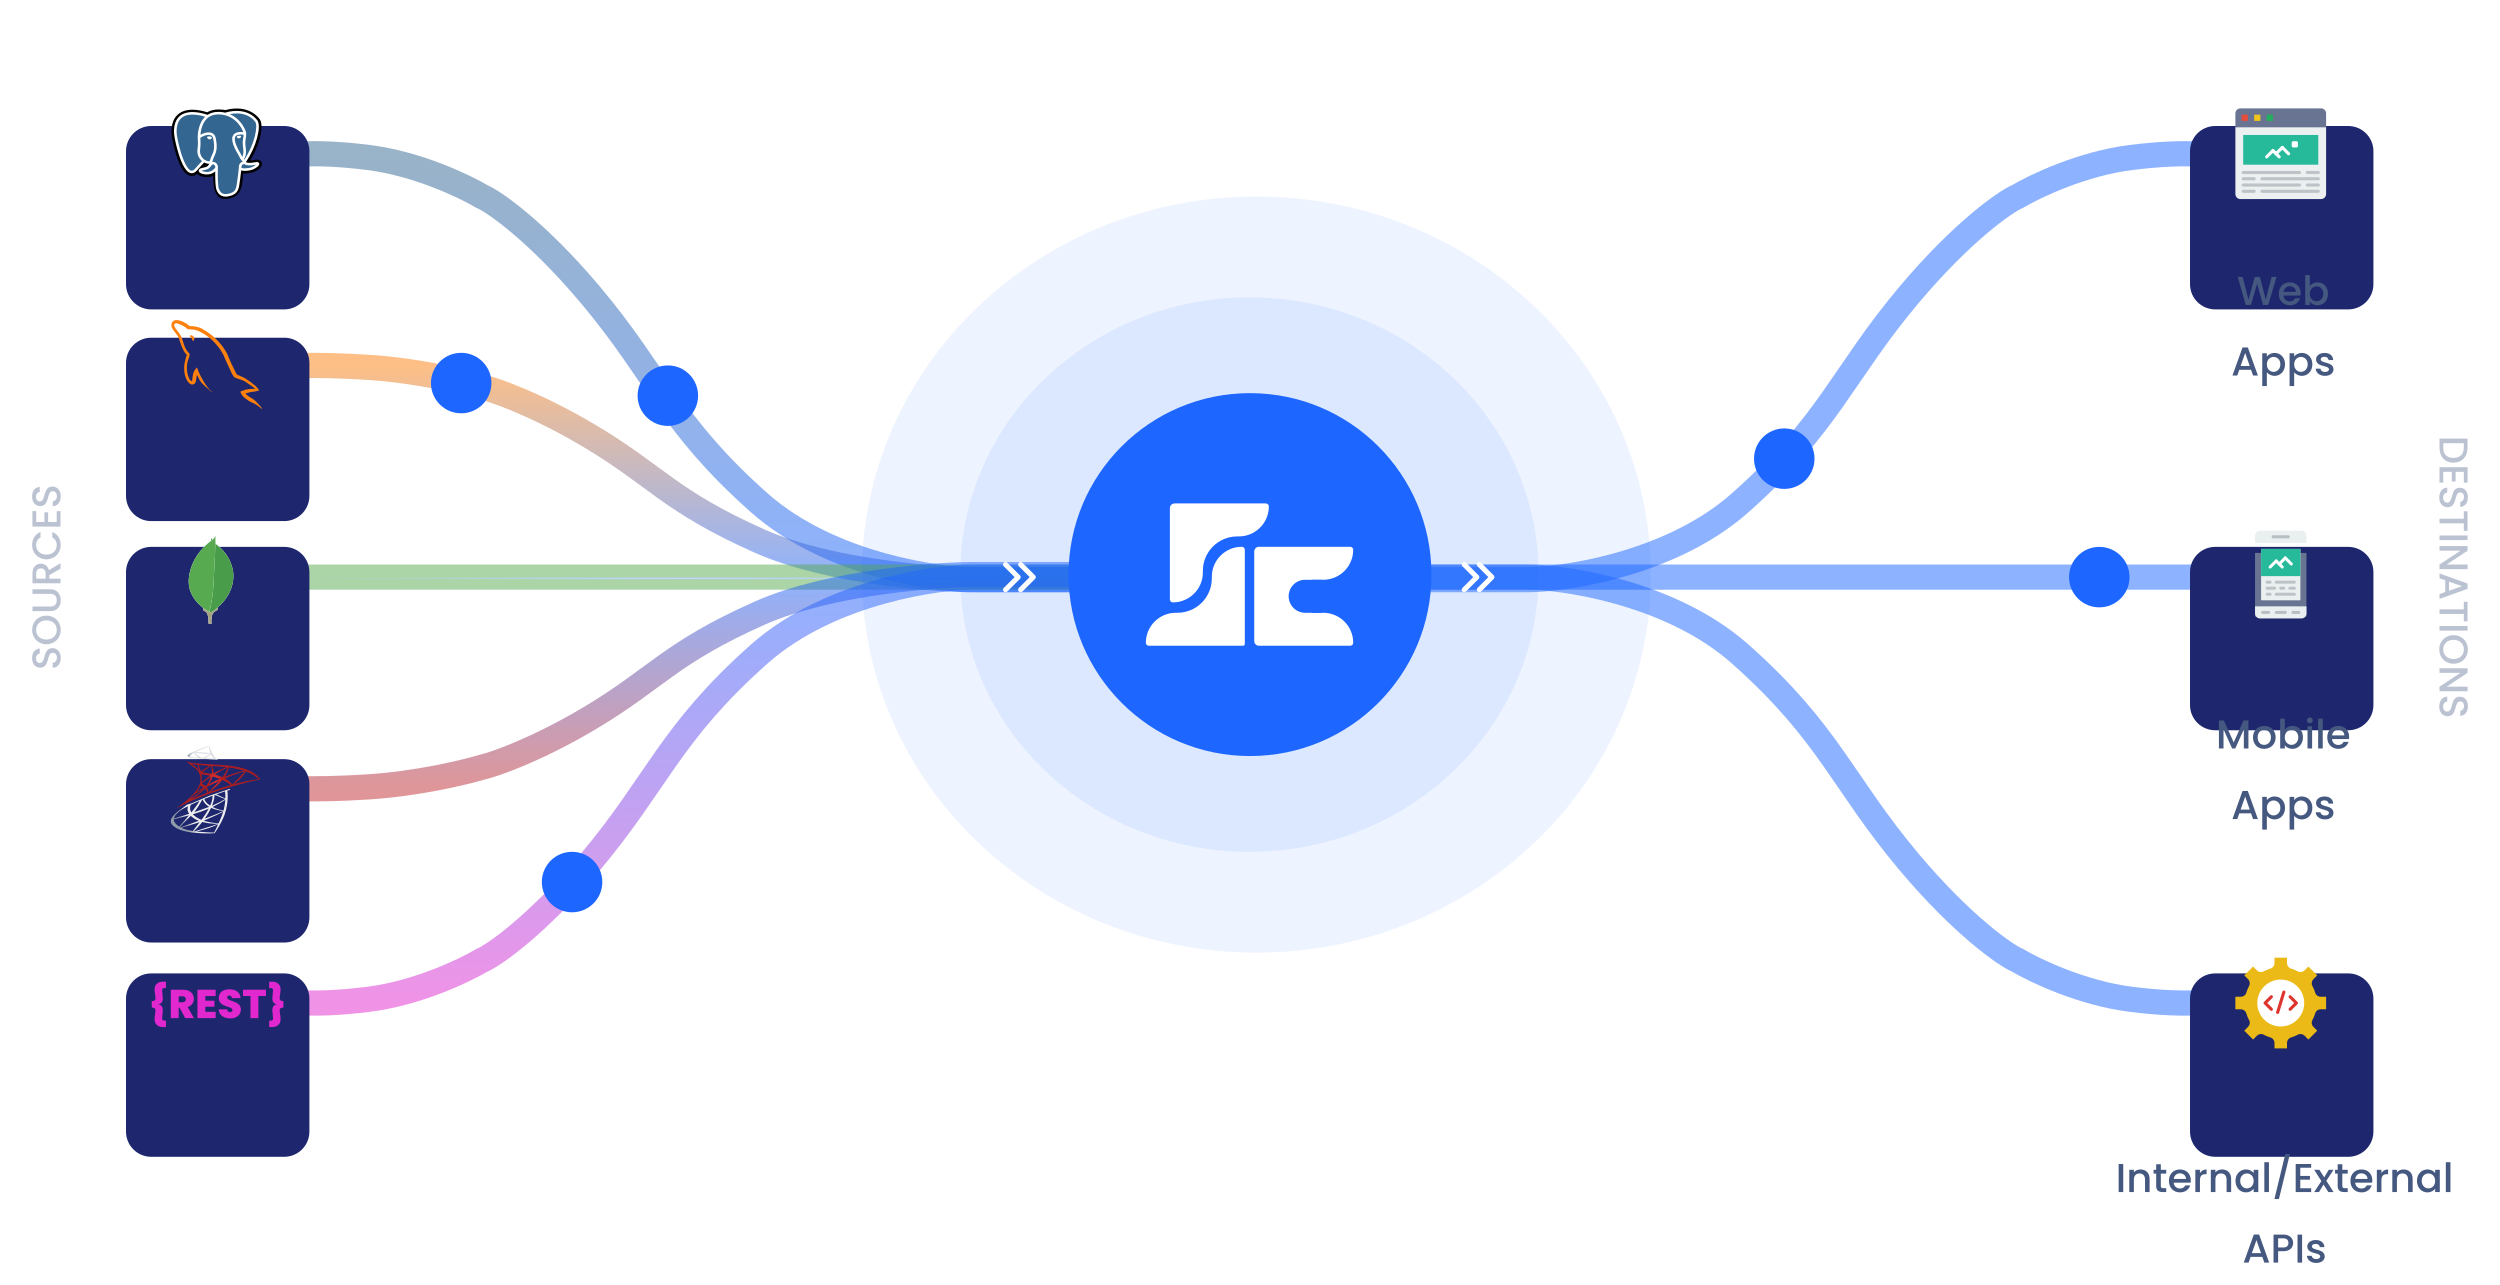 <svg width="992" height="510" viewBox="0 0 992 510" fill="none" xmlns="http://www.w3.org/2000/svg">
<path d="M567 230.005H605C617.833 230.338 662.1 224.705 690.5 199.505C726 168.005 731 148.505 757.5 117.005C778.7 91.805 796 79.838 800.5 78.005C807.5 73.838 826.3 64.905 845.5 62.505C869.5 59.505 876 62.005 897.5 61.505" stroke="#1D66FF" stroke-opacity="0.5" stroke-width="10"/>
<g filter="url(#filter0_d)">
<path d="M931.77 25H879C873.477 25 869 29.477 869 35V87.77C869 93.293 873.477 97.77 879 97.77H931.77C937.293 97.77 941.77 93.293 941.77 87.77V35C941.77 29.477 937.293 25 931.77 25Z" fill="#1E266D"/>
</g>
<g clip-path="url(#clip0)">
<path d="M920.983 79H889.017C887.903 79 887 78.097 887 76.983V50.448H923V76.983C923 78.097 922.097 79 920.983 79Z" fill="#ECF0F1"/>
<path d="M923 50.448H887V45.017C887 43.903 887.903 43 889.017 43H920.983C922.097 43 923 43.903 923 45.017V50.448Z" fill="#687492"/>
<path d="M891.966 45.483H889.483V47.965H891.966V45.483Z" fill="#E64C3C"/>
<path d="M896.931 45.483H894.448V47.965H896.931V45.483Z" fill="#F0C419"/>
<path d="M901.897 45.483H899.414V47.965H901.897V45.483Z" fill="#24AE5F"/>
<path d="M919.896 53.552H890.103V65.345H919.896V53.552Z" fill="#26B99A"/>
<path d="M899.414 62.862C899.255 62.862 899.096 62.801 898.975 62.68C898.732 62.438 898.732 62.045 898.975 61.803L901.458 59.32C901.7 59.077 902.093 59.077 902.335 59.32C902.578 59.563 902.578 59.955 902.335 60.198L899.853 62.68C899.732 62.801 899.573 62.862 899.414 62.862Z" fill="white"/>
<path d="M904.379 62.862C904.22 62.862 904.062 62.801 903.941 62.68L901.458 60.198C901.215 59.955 901.215 59.563 901.458 59.32C901.7 59.077 902.093 59.077 902.335 59.32L904.818 61.803C905.061 62.045 905.061 62.438 904.818 62.68C904.697 62.801 904.538 62.862 904.379 62.862Z" fill="white"/>
<path d="M903.138 61.621C902.979 61.621 902.82 61.56 902.699 61.439C902.456 61.196 902.456 60.804 902.699 60.561L905.182 58.079C905.424 57.836 905.817 57.836 906.059 58.079C906.302 58.321 906.302 58.714 906.059 58.956L903.577 61.439C903.456 61.56 903.297 61.621 903.138 61.621Z" fill="white"/>
<path d="M908.103 61.621C907.945 61.621 907.786 61.56 907.665 61.439L905.182 58.956C904.939 58.714 904.939 58.321 905.182 58.079C905.424 57.836 905.817 57.836 906.06 58.079L908.542 60.561C908.785 60.804 908.785 61.196 908.542 61.439C908.421 61.56 908.262 61.621 908.103 61.621Z" fill="white"/>
<path d="M911.193 58.517H909.98C909.629 58.517 909.345 58.233 909.345 57.882V56.669C909.345 56.319 909.629 56.035 909.98 56.035H911.193C911.543 56.035 911.828 56.319 911.828 56.669V57.882C911.828 58.233 911.543 58.517 911.193 58.517Z" fill="white"/>
<path d="M912.448 69.069H890.104C889.761 69.069 889.483 68.791 889.483 68.448C889.483 68.105 889.761 67.828 890.104 67.828H912.448C912.791 67.828 913.069 68.105 913.069 68.448C913.069 68.791 912.791 69.069 912.448 69.069Z" fill="#BDC3C7"/>
<path d="M919.897 69.069H915.552C915.209 69.069 914.931 68.791 914.931 68.448C914.931 68.105 915.209 67.828 915.552 67.828H919.897C920.239 67.828 920.517 68.105 920.517 68.448C920.517 68.791 920.239 69.069 919.897 69.069Z" fill="#BDC3C7"/>
<path d="M919.897 71.552H897.552C897.209 71.552 896.931 71.274 896.931 70.931C896.931 70.588 897.209 70.31 897.552 70.31H919.897C920.239 70.31 920.517 70.588 920.517 70.931C920.517 71.274 920.239 71.552 919.897 71.552Z" fill="#BDC3C7"/>
<path d="M894.448 71.552H890.104C889.761 71.552 889.483 71.274 889.483 70.931C889.483 70.588 889.761 70.31 890.104 70.31H894.448C894.791 70.31 895.069 70.588 895.069 70.931C895.069 71.274 894.791 71.552 894.448 71.552Z" fill="#BDC3C7"/>
<path d="M912.448 74.034H890.104C889.761 74.034 889.483 73.757 889.483 73.414C889.483 73.07 889.761 72.793 890.104 72.793H912.448C912.791 72.793 913.069 73.07 913.069 73.414C913.069 73.757 912.791 74.034 912.448 74.034Z" fill="#BDC3C7"/>
<path d="M919.897 74.034H915.552C915.209 74.034 914.931 73.757 914.931 73.414C914.931 73.07 915.209 72.793 915.552 72.793H919.897C920.239 72.793 920.517 73.07 920.517 73.414C920.517 73.757 920.239 74.034 919.897 74.034Z" fill="#BDC3C7"/>
<path d="M919.897 76.517H897.552C897.209 76.517 896.931 76.24 896.931 75.897C896.931 75.553 897.209 75.276 897.552 75.276H919.897C920.239 75.276 920.517 75.553 920.517 75.897C920.517 76.24 920.239 76.517 919.897 76.517Z" fill="#BDC3C7"/>
<path d="M894.448 76.517H890.104C889.761 76.517 889.483 76.24 889.483 75.897C889.483 75.553 889.761 75.276 890.104 75.276H894.448C894.791 75.276 895.069 75.553 895.069 75.897C895.069 76.24 894.791 76.517 894.448 76.517Z" fill="#BDC3C7"/>
</g>
<path d="M567 229.014H605C617.833 228.68 662.1 234.314 690.5 259.514C726 291.014 731 310.514 757.5 342.014C778.7 367.214 796 379.18 800.5 381.014C807.5 385.18 826.3 394.114 845.5 396.514C869.5 399.514 876 397.014 897.5 397.514" stroke="#1D66FF" stroke-opacity="0.5" stroke-width="10"/>
<g filter="url(#filter1_d)">
<path d="M931.77 434.018H879C873.477 434.018 869 429.541 869 424.018V371.248C869 365.726 873.477 361.248 879 361.248H931.77C937.293 361.248 941.77 365.726 941.77 371.248V424.018C941.77 429.541 937.293 434.018 931.77 434.018Z" fill="#1E266D"/>
</g>
<path d="M923 400.483V395.517H920.828C919.854 395.517 918.967 394.897 918.692 393.963C918.406 392.988 918.018 392.057 917.54 391.181C917.073 390.323 917.255 389.256 917.946 388.565L919.484 387.028L915.972 383.516L914.435 385.054C913.744 385.745 912.677 385.926 911.819 385.459C910.944 384.982 910.012 384.594 909.037 384.307C908.103 384.033 907.483 383.146 907.483 382.172V380H902.517V382.172C902.517 383.146 901.897 384.033 900.963 384.308C899.988 384.594 899.057 384.982 898.181 385.46C897.323 385.927 896.256 385.745 895.565 385.054L894.027 383.517L890.516 387.028L892.054 388.566C892.744 389.256 892.926 390.323 892.46 391.181C891.982 392.057 891.594 392.989 891.308 393.964C891.033 394.897 890.146 395.517 889.172 395.517H887V400.483H889.172C890.146 400.483 891.033 401.103 891.308 402.037C891.594 403.012 891.982 403.943 892.46 404.819C892.927 405.677 892.745 406.744 892.054 407.435L890.517 408.972L894.028 412.484L895.566 410.946C896.256 410.255 897.323 410.074 898.181 410.541C899.057 411.018 899.989 411.406 900.964 411.693C901.897 411.967 902.517 412.854 902.517 413.828V416H907.483V413.828C907.483 412.854 908.103 411.967 909.037 411.692C910.012 411.406 910.943 411.018 911.82 410.54C912.677 410.073 913.744 410.255 914.435 410.946L915.973 412.483L919.484 408.972L917.946 407.434C917.256 406.744 917.074 405.677 917.541 404.819C918.018 403.943 918.406 403.011 918.693 402.036C918.967 401.103 919.854 400.483 920.828 400.483H923Z" fill="#EBBA16"/>
<path d="M905 407.31C910.142 407.31 914.31 403.142 914.31 398C914.31 392.858 910.142 388.69 905 388.69C899.858 388.69 895.69 392.858 895.69 398C895.69 403.142 899.858 407.31 905 407.31Z" fill="white"/>
<path d="M901.276 401.104C901.117 401.104 900.958 401.043 900.837 400.922L898.354 398.439C898.112 398.196 898.112 397.804 898.354 397.561L900.837 395.079C901.08 394.836 901.472 394.836 901.715 395.079C901.957 395.321 901.957 395.714 901.715 395.956L899.671 398L901.715 400.044C901.957 400.287 901.957 400.679 901.715 400.922C901.594 401.043 901.435 401.104 901.276 401.104Z" fill="#DD352E"/>
<path d="M908.724 401.104C908.565 401.104 908.406 401.043 908.285 400.922C908.043 400.679 908.043 400.287 908.285 400.044L910.329 398L908.285 395.956C908.043 395.713 908.043 395.321 908.285 395.079C908.528 394.836 908.92 394.836 909.163 395.079L911.646 397.561C911.889 397.804 911.889 398.196 911.646 398.439L909.163 400.922C909.042 401.043 908.883 401.104 908.724 401.104Z" fill="#DD352E"/>
<path d="M903.759 402.345C903.698 402.345 903.636 402.336 903.576 402.317C903.248 402.216 903.065 401.869 903.165 401.541L905.648 393.472C905.748 393.144 906.098 392.959 906.424 393.061C906.751 393.162 906.935 393.509 906.835 393.837L904.352 401.906C904.27 402.174 904.024 402.345 903.759 402.345Z" fill="#DD352E"/>
<path d="M567 229H874" stroke="#1D66FF" stroke-opacity="0.5" stroke-width="10"/>
<g filter="url(#filter2_d)">
<path d="M931.77 264.77H879C873.477 264.77 869 260.293 869 254.77V202C869 196.477 873.477 192 879 192H931.77C937.293 192 941.77 196.477 941.77 202V254.77C941.77 260.293 937.293 264.77 931.77 264.77Z" fill="#1E266D"/>
</g>
<g clip-path="url(#clip1)">
<g filter="url(#filter3_d)">
<path d="M915.2 215.4H894.8V240.6H915.2V215.4Z" fill="#687492"/>
</g>
<path d="M912.8 217.8H897.2V238.2H912.8V217.8Z" fill="#EAEFF0"/>
<path d="M902.6 234H899.6C899.269 234 899 233.731 899 233.4C899 233.069 899.269 232.8 899.6 232.8H902.6C902.931 232.8 903.2 233.069 903.2 233.4C903.2 233.731 902.931 234 902.6 234Z" fill="#BDC3C7"/>
<path d="M910.4 234H908.6C908.269 234 908 233.731 908 233.4C908 233.069 908.269 232.8 908.6 232.8H910.4C910.731 232.8 911 233.069 911 233.4C911 233.731 910.731 234 910.4 234Z" fill="#BDC3C7"/>
<path d="M906.2 234H905C904.669 234 904.4 233.731 904.4 233.4C904.4 233.069 904.669 232.8 905 232.8H906.2C906.531 232.8 906.8 233.069 906.8 233.4C906.8 233.731 906.531 234 906.2 234Z" fill="#BDC3C7"/>
<path d="M910.4 231.6H903.2C902.869 231.6 902.6 231.331 902.6 231C902.6 230.669 902.869 230.4 903.2 230.4H910.4C910.731 230.4 911 230.669 911 231C911 231.331 910.731 231.6 910.4 231.6Z" fill="#BDC3C7"/>
<path d="M900.782 231.6H899.6C899.269 231.6 899 231.331 899 231C899 230.669 899.269 230.4 899.6 230.4H900.782C901.113 230.4 901.382 230.669 901.382 231C901.382 231.331 901.113 231.6 900.782 231.6Z" fill="#BDC3C7"/>
<path d="M910.4 236.4H903.2C902.869 236.4 902.6 236.131 902.6 235.8C902.6 235.469 902.869 235.2 903.2 235.2H910.4C910.731 235.2 911 235.469 911 235.8C911 236.131 910.731 236.4 910.4 236.4Z" fill="#BDC3C7"/>
<path d="M900.782 236.4H899.6C899.269 236.4 899 236.131 899 235.8C899 235.469 899.269 235.2 899.6 235.2H900.782C901.113 235.2 901.382 235.469 901.382 235.8C901.382 236.131 901.113 236.4 900.782 236.4Z" fill="#BDC3C7"/>
<path d="M913.24 245.4H896.76C895.677 245.4 894.8 244.523 894.8 243.441V240.6H915.2V243.441C915.2 244.523 914.323 245.4 913.24 245.4Z" fill="#EAEFF0"/>
<path d="M906.8 243.6H903.2C902.869 243.6 902.6 243.331 902.6 243C902.6 242.669 902.869 242.4 903.2 242.4H906.8C907.131 242.4 907.4 242.669 907.4 243C907.4 243.331 907.131 243.6 906.8 243.6Z" fill="#B8BEC3"/>
<path d="M912.2 243.6H909.8C909.469 243.6 909.2 243.331 909.2 243C909.2 242.669 909.469 242.4 909.8 242.4H912.2C912.531 242.4 912.8 242.669 912.8 243C912.8 243.331 912.531 243.6 912.2 243.6Z" fill="#B8BEC3"/>
<path d="M900.2 243.6H897.8C897.469 243.6 897.2 243.331 897.2 243C897.2 242.669 897.469 242.4 897.8 242.4H900.2C900.531 242.4 900.8 242.669 900.8 243C900.8 243.331 900.531 243.6 900.2 243.6Z" fill="#B8BEC3"/>
<path d="M896.76 210.6H913.241C914.323 210.6 915.2 211.477 915.2 212.56V215.4H894.8V212.56C894.8 211.477 895.677 210.6 896.76 210.6Z" fill="#EAEFF0"/>
<path d="M908 213.6H902C901.669 213.6 901.4 213.331 901.4 213C901.4 212.669 901.669 212.4 902 212.4H908C908.331 212.4 908.6 212.669 908.6 213C908.6 213.331 908.331 213.6 908 213.6Z" fill="#B8BEC3"/>
<path d="M912.8 217.8H897.2V228.6H912.8V217.8Z" fill="#26B99A"/>
<path d="M900.8 225.6C900.646 225.6 900.493 225.541 900.376 225.424C900.141 225.19 900.141 224.811 900.376 224.576L902.776 222.176C903.01 221.941 903.39 221.941 903.624 222.176C903.859 222.411 903.859 222.79 903.624 223.024L901.224 225.424C901.107 225.541 900.954 225.6 900.8 225.6Z" fill="white"/>
<path d="M905.6 225.6C905.446 225.6 905.293 225.541 905.176 225.424L902.776 223.024C902.541 222.79 902.541 222.411 902.776 222.176C903.01 221.941 903.39 221.941 903.624 222.176L906.024 224.576C906.259 224.811 906.259 225.19 906.024 225.424C905.907 225.541 905.754 225.6 905.6 225.6Z" fill="white"/>
<path d="M904.4 224.4C904.246 224.4 904.093 224.341 903.976 224.224C903.741 223.99 903.741 223.61 903.976 223.376L906.376 220.976C906.61 220.741 906.99 220.741 907.224 220.976C907.459 221.211 907.459 221.59 907.224 221.824L904.824 224.224C904.707 224.341 904.554 224.4 904.4 224.4Z" fill="white"/>
<path d="M909.2 224.4C909.046 224.4 908.893 224.341 908.776 224.224L906.376 221.824C906.141 221.59 906.141 221.21 906.376 220.976C906.61 220.741 906.99 220.741 907.224 220.976L909.624 223.376C909.859 223.611 909.859 223.99 909.624 224.224C909.507 224.341 909.354 224.4 909.2 224.4Z" fill="white"/>
</g>
<path d="M424.77 230.005H386.77C373.937 230.338 329.67 224.705 301.27 199.505C265.77 168.005 260.77 148.505 234.27 117.005C213.07 91.805 195.77 79.838 191.27 78.005C184.27 73.838 165.47 64.905 146.27 62.505C122.27 59.505 115.77 62.005 94.27 61.505" stroke="url(#paint0_linear)" stroke-opacity="0.5" stroke-width="10"/>
<g filter="url(#filter4_d)">
<path d="M60 25H112.77C118.293 25 122.77 29.477 122.77 35V87.77C122.77 93.293 118.293 97.77 112.77 97.77H60C54.477 97.77 50 93.293 50 87.77V35C50 29.477 54.477 25 60 25Z" fill="#1E266D"/>
</g>
<g clip-path="url(#clip2)">
<path d="M103.86 64.555C103.645 63.921 103.079 63.48 102.348 63.374C102.003 63.324 101.608 63.345 101.141 63.438C100.326 63.601 99.722 63.663 99.281 63.675C100.946 60.95 102.299 57.843 103.078 54.918C104.338 50.188 103.665 48.033 102.878 47.059C100.796 44.479 97.758 43.093 94.093 43.051C92.138 43.028 90.422 43.402 89.526 43.671C88.693 43.528 87.796 43.449 86.856 43.434C85.093 43.407 83.535 43.779 82.204 44.545C81.467 44.304 80.285 43.963 78.919 43.746C75.707 43.234 73.118 43.633 71.224 44.93C68.931 46.5 67.868 49.229 68.065 53.04C68.127 54.25 68.825 57.931 69.924 61.423C70.556 63.429 71.23 65.096 71.927 66.376C72.915 68.192 73.972 69.261 75.159 69.645C75.824 69.86 77.033 70.01 78.305 68.984C78.466 69.173 78.681 69.361 78.966 69.535C79.328 69.757 79.772 69.938 80.214 70.046C81.809 70.432 83.303 70.335 84.577 69.793C84.585 70.013 84.591 70.223 84.596 70.405C84.605 70.699 84.613 70.987 84.624 71.257C84.7 73.08 84.828 74.498 85.207 75.49C85.228 75.545 85.256 75.628 85.285 75.716C85.474 76.278 85.791 77.218 86.595 77.954C87.428 78.716 88.436 78.95 89.359 78.95C89.822 78.95 90.264 78.891 90.651 78.811C92.032 78.524 93.601 78.087 94.735 76.52C95.808 75.04 96.329 72.809 96.424 69.295C96.436 69.196 96.447 69.101 96.458 69.011L96.481 68.825L96.733 68.846L96.798 68.851C98.205 68.913 99.925 68.624 100.981 68.148C101.816 67.772 104.49 66.403 103.86 64.555Z" fill="black"/>
<path d="M101.456 64.914C97.273 65.751 96.986 64.378 96.986 64.378C101.401 58.025 103.247 49.961 101.655 47.987C97.309 42.603 89.786 45.15 89.66 45.216L89.62 45.223C88.794 45.056 87.869 44.957 86.83 44.941C84.937 44.911 83.502 45.422 82.413 46.223C82.413 46.223 68.993 40.862 69.617 52.965C69.75 55.539 73.423 72.445 77.804 67.339C79.405 65.472 80.953 63.893 80.953 63.893C81.721 64.388 82.641 64.64 83.605 64.549L83.68 64.488C83.657 64.72 83.668 64.947 83.71 65.215C82.582 66.438 82.913 66.652 80.657 67.103C78.374 67.559 79.715 68.371 80.591 68.583C81.652 68.841 84.108 69.205 85.768 66.953L85.702 67.21C86.144 67.553 86.454 69.444 86.402 71.157C86.35 72.871 86.315 74.048 86.664 74.967C87.012 75.886 87.36 77.953 90.326 77.337C92.804 76.822 94.088 75.488 94.267 73.262C94.394 71.679 94.681 71.913 94.699 70.498L94.929 69.829C95.194 67.683 94.971 66.991 96.498 67.313L96.869 67.345C97.993 67.394 99.464 67.169 100.327 66.781C102.186 65.944 103.288 64.547 101.455 64.914H101.456Z" fill="#336791"/>
<path d="M83.198 54.116C82.821 54.065 82.48 54.112 82.307 54.239C82.21 54.31 82.18 54.393 82.172 54.45C82.15 54.6 82.259 54.767 82.326 54.853C82.516 55.096 82.792 55.263 83.066 55.3C83.105 55.306 83.145 55.308 83.184 55.308C83.64 55.308 84.055 54.964 84.092 54.709C84.138 54.391 83.661 54.178 83.198 54.116V54.116ZM95.683 54.126C95.647 53.876 95.189 53.805 94.754 53.864C94.32 53.922 93.899 54.112 93.934 54.363C93.963 54.557 94.325 54.889 94.754 54.889C94.79 54.889 94.827 54.887 94.864 54.882C95.15 54.844 95.36 54.667 95.46 54.566C95.612 54.411 95.7 54.238 95.683 54.126Z" fill="white"/>
<path d="M102.847 64.82C102.688 64.352 102.175 64.201 101.322 64.372C98.79 64.879 97.883 64.528 97.585 64.315C99.553 61.408 101.172 57.894 102.046 54.616C102.46 53.063 102.688 51.62 102.707 50.445C102.727 49.155 102.501 48.206 102.033 47.627C100.149 45.292 97.383 44.04 94.034 44.005C91.732 43.98 89.787 44.551 89.41 44.712C88.617 44.521 87.751 44.403 86.809 44.388C85.081 44.361 83.587 44.762 82.35 45.58C81.813 45.386 80.425 44.924 78.727 44.659C75.792 44.2 73.46 44.548 71.795 45.691C69.809 47.055 68.892 49.494 69.07 52.939C69.129 54.098 69.811 57.664 70.886 61.079C72.301 65.574 73.839 68.118 75.457 68.642C75.647 68.703 75.865 68.746 76.106 68.746C76.696 68.746 77.42 68.488 78.173 67.61C79.091 66.541 80.042 65.499 81.022 64.484C81.658 64.815 82.357 65 83.072 65.018C83.073 65.037 83.075 65.055 83.077 65.073C82.954 65.215 82.834 65.359 82.716 65.506C82.22 66.115 82.117 66.242 80.523 66.56C80.07 66.651 78.865 66.892 78.847 67.71C78.828 68.605 80.271 68.981 80.436 69.02C81.008 69.159 81.56 69.228 82.087 69.228C83.367 69.228 84.493 68.82 85.394 68.031C85.366 71.219 85.503 74.362 85.898 75.319C86.221 76.103 87.011 78.018 89.507 78.018C89.873 78.018 90.276 77.977 90.72 77.884C93.324 77.343 94.455 76.227 94.893 73.766C95.127 72.451 95.529 69.311 95.718 67.626C96.116 67.747 96.63 67.802 97.185 67.802C98.343 67.802 99.678 67.564 100.516 67.186C101.457 66.763 103.155 65.723 102.847 64.82ZM96.645 53.437C96.636 53.934 96.566 54.386 96.491 54.857C96.41 55.364 96.327 55.888 96.306 56.524C96.285 57.143 96.365 57.786 96.442 58.409C96.598 59.666 96.758 60.96 96.139 62.237C96.036 62.061 95.945 61.878 95.865 61.691C95.788 61.51 95.621 61.219 95.389 60.818C94.49 59.253 92.382 55.588 93.461 54.093C93.782 53.648 94.598 53.191 96.645 53.437ZM94.164 45.012C97.164 45.077 99.537 46.165 101.217 48.246C102.506 49.843 101.087 57.109 96.979 63.377C96.937 63.326 96.896 63.276 96.854 63.225L96.802 63.162C97.864 61.462 97.656 59.78 97.471 58.289C97.395 57.677 97.324 57.099 97.342 56.556C97.361 55.981 97.439 55.487 97.515 55.01C97.608 54.422 97.703 53.813 97.677 53.096C97.697 53.021 97.705 52.932 97.694 52.826C97.627 52.138 96.817 50.08 95.167 48.216C94.263 47.197 92.947 46.056 91.148 45.287C91.922 45.132 92.979 44.987 94.164 45.012ZM77.376 66.967C76.546 67.935 75.974 67.749 75.785 67.688C74.557 67.291 73.133 64.775 71.877 60.786C70.79 57.334 70.155 53.862 70.105 52.889C69.946 49.81 70.716 47.665 72.392 46.512C75.121 44.636 79.607 45.759 81.41 46.328C81.384 46.353 81.357 46.376 81.332 46.401C78.373 49.298 78.444 54.247 78.451 54.55C78.451 54.666 78.461 54.832 78.475 55.059C78.525 55.891 78.62 57.441 78.367 59.195C78.132 60.825 78.65 62.421 79.789 63.573C79.906 63.691 80.029 63.803 80.157 63.91C79.65 64.436 78.549 65.6 77.376 66.967ZM80.537 62.878C79.619 61.949 79.203 60.658 79.394 59.334C79.661 57.481 79.562 55.867 79.509 54.999C79.502 54.878 79.495 54.772 79.491 54.688C79.923 54.316 81.926 53.276 83.354 53.593C84.006 53.738 84.403 54.168 84.568 54.908C85.422 58.74 84.681 60.337 84.085 61.621C83.963 61.885 83.847 62.135 83.748 62.394L83.671 62.594C83.477 63.099 83.296 63.569 83.184 64.015C82.208 64.012 81.259 63.608 80.537 62.878V62.878ZM80.687 68.046C80.402 67.977 80.146 67.857 79.996 67.757C80.121 67.7 80.344 67.622 80.732 67.545C82.608 67.17 82.897 66.906 83.53 66.127C83.675 65.949 83.839 65.746 84.067 65.5L84.067 65.5C84.406 65.132 84.561 65.194 84.843 65.307C85.07 65.398 85.293 65.675 85.383 65.98C85.425 66.124 85.473 66.398 85.317 66.61C83.995 68.404 82.07 68.381 80.687 68.046ZM90.502 76.902C88.208 77.379 87.396 76.243 86.86 74.946C86.515 74.108 86.345 70.33 86.465 66.158C86.467 66.103 86.459 66.049 86.443 65.999C86.429 65.899 86.407 65.801 86.379 65.704C86.2 65.097 85.763 64.589 85.239 64.379C85.031 64.295 84.649 64.142 84.19 64.255C84.288 63.864 84.458 63.423 84.642 62.945L84.719 62.744C84.806 62.517 84.915 62.282 85.03 62.033C85.654 60.69 86.508 58.851 85.581 54.696C85.234 53.14 84.075 52.38 82.318 52.556C81.265 52.662 80.301 53.074 79.82 53.31C79.717 53.361 79.622 53.41 79.534 53.458C79.668 51.89 80.175 48.959 82.071 47.105C83.265 45.938 84.855 45.362 86.791 45.393C90.608 45.453 93.055 47.352 94.437 48.935C95.627 50.299 96.272 51.672 96.529 52.413C94.594 52.223 93.279 52.593 92.612 53.517C91.161 55.528 93.406 59.431 94.484 61.307C94.682 61.651 94.853 61.948 94.907 62.074C95.258 62.899 95.713 63.45 96.045 63.853C96.147 63.976 96.245 64.096 96.32 64.2C95.735 64.364 94.682 64.742 94.778 66.633C94.701 67.582 94.151 72.026 93.871 73.595C93.503 75.669 92.716 76.442 90.502 76.902V76.902ZM100.08 66.275C99.481 66.545 98.478 66.747 97.526 66.79C96.474 66.838 95.938 66.676 95.812 66.576C95.753 65.398 96.206 65.275 96.684 65.144C96.76 65.124 96.833 65.104 96.904 65.08C96.948 65.115 96.996 65.149 97.049 65.183C97.895 65.724 99.403 65.782 101.531 65.356L101.555 65.352C101.268 65.612 100.776 65.961 100.08 66.275Z" fill="white"/>
</g>
<path d="M425 229.993H386.943C374.09 230.161 329.756 227.328 301.313 214.655C265.759 198.813 260.752 189.006 234.212 173.165C212.98 160.492 195.654 154.474 191.147 153.552C184.136 151.456 165.308 146.964 146.079 145.757C122.042 144.248 115.533 145.505 94 145.254" stroke="url(#paint1_linear)" stroke-opacity="0.5" stroke-width="10"/>
<g filter="url(#filter5_d)">
<path d="M60 109H112.77C118.293 109 122.77 113.477 122.77 119V171.77C122.77 177.293 118.293 181.77 112.77 181.77H60C54.477 181.77 50 177.293 50 171.77V119C50 113.477 54.477 109 60 109Z" fill="#1E266D"/>
</g>
<g clip-path="url(#clip3)">
<path d="M101.138 154.311C99.181 154.262 97.664 154.458 96.392 154.996C96.025 155.143 95.438 155.143 95.389 155.608C95.584 155.804 95.609 156.122 95.78 156.391C96.074 156.88 96.587 157.541 97.052 157.883C97.566 158.275 98.08 158.666 98.618 159.009C99.572 159.596 100.649 159.938 101.579 160.526C102.117 160.868 102.655 161.309 103.193 161.675C103.462 161.871 103.634 162.189 103.976 162.312V162.238C103.805 162.018 103.756 161.7 103.585 161.455C103.34 161.211 103.095 160.99 102.851 160.746C102.141 159.792 101.261 158.96 100.306 158.275C99.523 157.736 97.811 157.002 97.493 156.097C97.493 156.097 97.468 156.073 97.444 156.048C97.982 155.999 98.618 155.804 99.132 155.657C99.964 155.436 100.722 155.486 101.579 155.265C101.97 155.167 102.361 155.045 102.753 154.923V154.703C102.313 154.262 101.995 153.675 101.53 153.259C100.282 152.182 98.912 151.131 97.493 150.25C96.734 149.76 95.755 149.442 94.948 149.027C94.655 148.88 94.165 148.806 93.994 148.562C93.553 148.023 93.309 147.314 92.991 146.678C92.282 145.332 91.596 143.84 90.985 142.421C90.544 141.467 90.275 140.512 89.737 139.632C87.217 135.472 84.477 132.952 80.269 130.481C79.363 129.967 78.287 129.747 77.137 129.478C76.525 129.454 75.914 129.405 75.302 129.38C74.911 129.209 74.519 128.744 74.177 128.524C72.782 127.643 69.185 125.735 68.158 128.255C67.497 129.845 69.137 131.411 69.699 132.218C70.115 132.781 70.653 133.417 70.947 134.053C71.118 134.469 71.167 134.91 71.338 135.35C71.73 136.426 72.097 137.625 72.611 138.629C72.88 139.142 73.173 139.68 73.516 140.145C73.712 140.414 74.054 140.537 74.128 140.977C73.785 141.467 73.761 142.201 73.565 142.812C72.684 145.577 73.027 149.002 74.274 151.033C74.666 151.644 75.596 152.99 76.843 152.476C77.944 152.036 77.7 150.641 78.017 149.418C78.091 149.124 78.042 148.929 78.189 148.733V148.782C78.531 149.467 78.874 150.128 79.192 150.813C79.951 152.011 81.272 153.259 82.373 154.091C82.96 154.531 83.425 155.29 84.159 155.559V155.485H84.11C83.963 155.265 83.743 155.167 83.547 154.996C83.107 154.556 82.617 154.018 82.275 153.528C81.247 152.158 80.342 150.641 79.535 149.075C79.143 148.317 78.8 147.485 78.483 146.727C78.336 146.433 78.336 145.993 78.091 145.846C77.724 146.384 77.186 146.849 76.917 147.51C76.452 148.562 76.403 149.858 76.232 151.204C76.134 151.229 76.183 151.204 76.134 151.253C75.351 151.057 75.082 150.25 74.788 149.565C74.054 147.828 73.932 145.039 74.568 143.032C74.739 142.519 75.473 140.904 75.18 140.414C75.033 139.95 74.543 139.68 74.274 139.314C73.956 138.849 73.614 138.262 73.394 137.748C72.806 136.378 72.513 134.861 71.877 133.491C71.583 132.854 71.07 132.194 70.653 131.607C70.189 130.946 69.675 130.481 69.308 129.698C69.186 129.429 69.014 128.989 69.21 128.695C69.259 128.499 69.357 128.426 69.552 128.377C69.871 128.108 70.776 128.451 71.094 128.597C71.999 128.964 72.757 129.307 73.516 129.821C73.858 130.065 74.225 130.53 74.666 130.653H75.18C75.963 130.824 76.843 130.702 77.577 130.922C78.874 131.337 80.048 131.949 81.1 132.61C84.306 134.64 86.948 137.527 88.734 140.977C89.028 141.54 89.15 142.054 89.419 142.641C89.933 143.84 90.569 145.063 91.082 146.237C91.596 147.387 92.086 148.562 92.82 149.516C93.187 150.029 94.654 150.299 95.315 150.568C95.805 150.788 96.563 150.984 97.003 151.253C97.835 151.766 98.667 152.354 99.45 152.916C99.841 153.21 101.065 153.822 101.138 154.311Z" fill="#FC800E"/>
<path d="M76.182 133.05C75.767 133.05 75.473 133.099 75.18 133.173V133.221H75.228C75.424 133.613 75.767 133.882 76.011 134.225C76.207 134.616 76.378 135.008 76.574 135.399C76.598 135.374 76.623 135.35 76.623 135.35C76.966 135.105 77.137 134.714 77.137 134.127C76.99 133.956 76.965 133.784 76.843 133.613C76.696 133.368 76.378 133.246 76.182 133.05Z" fill="#FC800E"/>
</g>
<path d="M424.77 229H117.77" stroke="url(#paint2_diamond)" stroke-opacity="0.5" stroke-width="10" style="mix-blend-mode:darken"/>
<g filter="url(#filter6_d)">
<path d="M60 264.77H112.77C118.293 264.77 122.77 260.293 122.77 254.77V202C122.77 196.477 118.293 192 112.77 192H60C54.477 192 50 196.477 50 202V254.77C50 260.293 54.477 264.77 60 264.77Z" fill="#1E266D"/>
</g>
<path fill-rule="evenodd" clip-rule="evenodd" d="M83.892 247.626L82.679 247.385C82.679 247.385 83.1 242.633 80.867 242.434C79.441 241.211 84.29 186.601 86.523 241.9C86.523 241.9 84.621 242.719 84.222 243.943C83.794 245.145 83.892 247.626 83.892 247.626Z" fill="white"/>
<path fill-rule="evenodd" clip-rule="evenodd" d="M83.892 247.626L82.679 247.385C82.679 247.385 83.1 242.633 80.867 242.434C79.441 241.211 84.29 186.601 86.523 241.9C86.523 241.9 84.621 242.719 84.222 243.943C83.794 245.145 83.892 247.626 83.892 247.626Z" fill="#A6A385"/>
<path fill-rule="evenodd" clip-rule="evenodd" d="M83.725 243.04C83.725 243.04 94.09 237.044 92.432 226.233C90.669 218.413 85.495 216.179 84.971 215.215C84.374 214.545 83.837 213.337 83.837 213.337L82.862 235.511C82.861 235.534 81.569 242.371 83.725 243.04" fill="white"/>
<path fill-rule="evenodd" clip-rule="evenodd" d="M83.725 243.04C83.725 243.04 94.09 237.044 92.432 226.233C90.669 218.413 85.495 216.179 84.971 215.215C84.374 214.545 83.837 213.337 83.837 213.337L82.862 235.511C82.861 235.534 81.569 242.371 83.725 243.04" fill="#499D4A"/>
<path fill-rule="evenodd" clip-rule="evenodd" d="M82.913 242.692C82.913 242.692 73.828 238.226 74.956 229.133C76.055 220.042 82.979 215.116 84.314 214.219C85.197 213.444 85.241 213.173 85.342 212.454C85.865 213.418 84.871 227.464 84.85 229.112C84.701 235.465 83.631 241.439 82.913 242.692Z" fill="white"/>
<path fill-rule="evenodd" clip-rule="evenodd" d="M82.913 242.692C82.913 242.692 73.828 238.226 74.956 229.133C76.055 220.042 82.979 215.116 84.314 214.219C85.197 213.444 85.241 213.173 85.342 212.454C85.865 213.418 84.871 227.464 84.85 229.112C84.701 235.465 83.631 241.439 82.913 242.692Z" fill="#58AA50"/>
<path d="M425 228.007H386.943C374.09 227.839 329.756 230.672 301.313 243.345C265.759 259.187 260.752 268.994 234.212 284.835C212.98 297.508 195.654 303.526 191.147 304.448C184.136 306.544 165.308 311.036 146.079 312.243C122.042 313.752 115.533 312.495 94 312.746" stroke="url(#paint3_linear)" stroke-opacity="0.5" stroke-width="10"/>
<g filter="url(#filter7_d)">
<path d="M60 349H112.77C118.293 349 122.77 344.523 122.77 339V286.23C122.77 280.707 118.293 276.23 112.77 276.23H60C54.477 276.23 50 280.707 50 286.23V339C50 344.523 54.477 349 60 349Z" fill="#1E266D"/>
</g>
<path d="M91.132 313.026L83.132 315.73L76.129 318.729L74.188 319.289C73.676 319.707 73.139 320.131 72.561 320.564C71.927 321.04 71.337 321.473 70.884 321.79C70.382 322.139 69.63 322.779 69.244 323.178C68.666 323.776 68.199 324.399 67.985 324.868C67.604 325.714 67.71 326.533 68.289 327.253C69.033 328.169 70.578 329.045 72.41 329.583C73.344 329.858 74.925 330.181 76.121 330.339C78.107 330.608 81.975 330.769 84.116 330.675C84.548 330.657 85.131 330.613 85.155 330.597C85.205 330.569 85.572 330.021 86.001 329.342C87.466 327.028 88.553 324.879 89.187 323.065C89.567 321.967 89.905 320.516 90.177 318.808C90.25 318.331 90.372 316.741 90.372 316.206C90.377 315.33 90.329 314.623 90.226 313.936C90.209 313.835 90.209 313.742 90.222 313.736C90.246 313.72 90.319 313.695 91.302 313.392L91.132 313.026L91.132 313.026L91.132 313.026L91.132 313.026ZM89.28 314.026C89.352 314.021 89.443 315.507 89.428 316.452C89.427 316.651 89.412 316.784 89.4 316.785C89.353 316.788 88.426 316.396 87.766 316.096C87.192 315.833 86.104 315.302 85.934 315.198C85.876 315.168 85.882 315.163 86.379 314.989C87.22 314.697 89.215 314.031 89.28 314.026ZM85.204 315.413C85.257 315.409 85.39 315.462 85.706 315.604C86.888 316.142 88.502 316.779 89.198 316.98C89.413 317.042 89.438 317.01 88.915 317.332C87.793 318.02 86.405 318.718 84.714 319.443C84.415 319.573 84.166 319.674 84.16 319.675C84.149 319.676 84.192 319.551 84.249 319.401C84.728 318.153 85.035 316.905 85.112 315.916C85.15 315.427 85.15 315.427 85.204 315.408C85.192 315.414 85.198 315.414 85.204 315.413ZM84.361 315.735C84.395 315.761 84.299 316.858 84.231 317.16C84.078 317.881 83.867 318.559 83.545 319.327C83.468 319.513 83.398 319.669 83.386 319.68C83.36 319.706 82.589 319.112 82.339 318.878C81.904 318.473 81.571 318.061 81.332 317.651C81.21 317.441 81.024 317.027 81.043 317.011C81.141 316.95 84.338 315.717 84.361 315.735ZM80.392 317.284C80.398 317.283 80.404 317.283 80.41 317.287C80.421 317.296 80.457 317.371 80.487 317.457C80.649 317.868 81.036 318.461 81.378 318.834C81.753 319.244 82.251 319.673 82.67 319.948C82.806 320.035 82.931 320.118 82.948 320.131C82.982 320.158 82.994 320.152 82.005 320.528C80.859 320.965 79.612 321.409 78.185 321.886C77.844 322 77.504 322.115 77.163 322.23C77.109 322.249 77.128 322.223 77.296 322.011C78.05 321.064 79.223 319.23 79.899 317.944C80.015 317.721 80.13 317.498 80.151 317.448C80.179 317.378 80.21 317.351 80.29 317.311C80.332 317.298 80.374 317.285 80.392 317.284ZM79.177 317.779C79.194 317.788 78.857 318.333 78.528 318.835C77.891 319.802 77.201 320.759 76.285 321.927C76.13 322.128 75.981 322.315 75.962 322.336C75.93 322.372 75.919 322.363 75.834 322.219C75.653 321.907 75.515 321.499 75.451 321.119C75.387 320.745 75.449 320.079 75.577 319.66C75.674 319.352 75.668 319.357 75.851 319.27C76.632 318.895 79.155 317.761 79.177 317.779ZM89.404 317.349L89.391 317.554C89.319 318.644 89.078 320.15 88.798 321.256C88.75 321.449 88.71 321.608 88.704 321.613C88.704 321.613 88.534 321.587 88.335 321.554C87.459 321.391 86.513 321.127 85.665 320.797C85.106 320.581 84.296 320.219 84.321 320.198C84.327 320.192 84.584 320.066 84.883 319.917C86.081 319.331 87.233 318.709 88.237 318.103C88.613 317.875 89.18 317.511 89.305 317.414L89.404 317.349ZM74.573 319.906C74.597 319.905 74.588 319.944 74.541 320.123C74.509 320.252 74.464 320.489 74.442 320.651C74.347 321.368 74.455 321.885 74.835 322.576C74.941 322.768 75.025 322.927 75.018 322.932C74.975 322.965 70.979 324.209 69.725 324.581C69.351 324.692 69.025 324.79 69.001 324.796C68.959 324.809 68.953 324.805 68.976 324.72C69.16 323.991 69.888 323.003 70.867 322.141C71.519 321.566 72.033 321.221 72.903 320.762C73.528 320.433 74.488 319.937 74.561 319.912C74.561 319.907 74.567 319.907 74.573 319.906ZM83.753 320.571C83.759 320.566 83.897 320.619 84.064 320.689C85.296 321.199 87.029 321.628 88.519 321.802L88.655 321.817L88.459 321.919C87.645 322.34 84.989 323.425 82.28 324.442C81.886 324.588 81.498 324.734 81.425 324.764C81.352 324.794 81.285 324.814 81.286 324.809C81.286 324.804 81.404 324.625 81.555 324.404C82.373 323.204 83.213 321.755 83.657 320.758C83.711 320.662 83.746 320.577 83.753 320.571ZM82.791 320.897C82.797 320.901 82.743 321.007 82.675 321.129C82.09 322.2 81.339 323.375 80.388 324.701C80.147 325.041 79.946 325.314 79.94 325.314C79.934 325.314 79.762 325.24 79.555 325.148C78.337 324.608 77.272 323.91 76.591 323.208L76.491 323.108L77.039 322.945C79.005 322.364 80.682 321.771 82.354 321.071C82.591 320.975 82.785 320.897 82.791 320.897ZM88.55 322.141C88.55 322.141 88.556 322.145 88.55 322.141C88.549 322.252 88.18 323.282 87.882 324.029C87.634 324.656 87.424 325.149 87.042 326.019C86.874 326.401 86.73 326.718 86.724 326.719C86.718 326.719 86.682 326.717 86.647 326.71C84.9 326.579 83.344 326.332 81.89 325.955C81.483 325.849 80.904 325.674 80.87 325.652C80.859 325.643 81.224 325.48 81.686 325.284C84.454 324.108 87.331 322.792 88.325 322.245C88.442 322.178 88.533 322.142 88.55 322.141ZM74.972 323.544C74.983 323.552 74.17 324.504 73.032 325.801C72.636 326.254 72.175 326.785 72.002 326.982C71.83 327.18 71.567 327.492 71.418 327.678L71.148 328.015L70.893 327.849C70.592 327.658 70.076 327.24 69.849 327.004C69.372 326.519 69.064 325.993 68.96 325.5C68.911 325.27 68.918 325.153 68.979 325.134C69.069 325.107 70.676 324.68 72.18 324.284C73.016 324.066 73.985 323.808 74.334 323.713C74.683 323.619 74.966 323.544 74.972 323.544ZM75.717 323.726L75.895 323.887C76.699 324.61 77.534 325.126 78.558 325.554C78.743 325.628 78.88 325.695 78.868 325.701C78.825 325.729 75.124 327.063 73.412 327.669C72.449 328.014 71.656 328.293 71.65 328.293C71.644 328.293 71.593 328.268 71.535 328.238L71.433 328.183L71.618 327.965C72.221 327.258 72.97 326.477 74.597 324.846L75.717 323.726ZM80.275 326.159C80.281 326.154 80.537 326.212 80.852 326.286C81.608 326.467 82.21 326.573 83.019 326.682C84.015 326.816 85.463 326.911 86.321 326.905C86.451 326.905 86.522 326.909 86.497 326.926C86.454 326.948 85.565 327.254 84.912 327.468C83.873 327.809 80.704 328.802 78.121 329.595C77.644 329.743 77.234 329.866 77.21 329.873C77.15 329.887 76.957 329.858 76.958 329.838C76.959 329.829 77.111 329.666 77.294 329.487C78.205 328.582 79.117 327.579 79.883 326.636C80.095 326.377 80.274 326.164 80.275 326.159ZM79.227 326.263C79.233 326.267 78.774 326.856 77.975 327.87C77.633 328.299 77.252 328.785 77.116 328.956C76.987 329.121 76.793 329.379 76.683 329.523L76.494 329.786L76.406 329.773C76.196 329.74 74.721 329.418 74.332 329.317C73.849 329.192 73.351 329.035 72.982 328.898C72.52 328.724 71.947 328.455 71.995 328.442C72.007 328.436 72.833 328.194 73.828 327.9C76.469 327.122 77.935 326.676 78.896 326.361C79.071 326.304 79.222 326.258 79.227 326.263ZM86.531 327.132L86.537 327.132C86.557 327.179 85.45 329.451 85.053 330.172C84.966 330.334 84.934 330.375 84.892 330.373C84.792 330.376 83.406 330.32 82.563 330.282C81.096 330.207 78.636 330.038 78.019 329.967L77.879 329.954L78.775 329.721C80.699 329.225 81.627 328.966 82.569 328.661C83.759 328.28 84.942 327.826 86.142 327.288C86.331 327.206 86.489 327.14 86.531 327.132Z" fill="url(#paint4_linear)"/>
<path d="M82.963 295.918C82.835 295.913 80.726 296.651 79.362 297.175C77.522 297.885 76.086 298.539 75.192 299.082C74.859 299.286 74.436 299.634 74.364 299.764C74.338 299.812 74.323 299.869 74.319 299.924L75.064 300.46L76.896 300.806L81.286 301.131L86.308 301.474L86.383 301.122C86.365 301.123 86.354 301.119 86.337 301.12L85.676 301.082L85.554 300.901C84.926 299.982 84.243 298.836 83.851 298.058C83.546 297.455 83.265 296.753 83.116 296.245C83.037 295.936 83.027 295.918 82.963 295.918L82.963 295.918L82.963 295.918L82.963 295.918ZM82.854 296.161L82.86 296.161C82.866 296.165 82.881 296.294 82.895 296.445C82.953 297.089 83.094 297.704 83.338 298.362C83.521 298.858 83.523 298.83 83.276 298.787C82.689 298.698 80.045 298.516 78.126 298.435C77.819 298.424 77.558 298.41 77.559 298.405C77.537 298.388 78.992 297.7 79.631 297.425C80.449 297.077 82.689 296.196 82.854 296.161ZM77.097 298.631L77.321 298.676C78.537 298.925 81.618 299.184 83.327 299.177C83.519 299.178 83.681 299.18 83.687 299.18C83.692 299.184 83.525 299.265 83.309 299.359C82.46 299.746 81.524 300.213 80.874 300.568C80.682 300.674 80.507 300.76 80.484 300.761C80.461 300.763 80.34 300.753 80.212 300.748L79.98 300.736L79.425 300.321C78.448 299.597 77.681 299.04 77.387 298.829L77.097 298.631ZM76.855 298.792L77.626 299.552C78.047 299.972 78.474 300.382 78.567 300.473C78.66 300.563 78.737 300.637 78.731 300.642C78.707 300.657 77.551 300.557 76.939 300.488C76.311 300.416 76.051 300.378 75.667 300.308L75.351 300.246L75.355 300.181C75.38 299.87 75.906 299.371 76.776 298.839L76.855 298.792ZM83.776 299.424C83.8 299.422 83.826 299.462 83.888 299.582C84.065 299.917 84.624 300.813 84.764 300.984C84.808 301.041 84.889 301.04 84.073 300.99C82.11 300.871 81.479 300.831 81.48 300.822C81.48 300.817 81.541 300.781 81.619 300.743C82.248 300.431 82.889 300.045 83.46 299.64C83.6 299.542 83.728 299.45 83.752 299.434C83.759 299.425 83.771 299.419 83.776 299.424Z" fill="url(#paint5_linear)"/>
<path d="M74.425 302.013C74.425 302.013 74.285 302.188 74.393 302.426C74.459 302.572 74.671 302.741 74.911 302.912C74.911 302.912 77.391 304.782 77.689 305.053C79.047 306.295 79.59 307.577 79.531 309.403C79.49 310.576 79.148 311.629 78.384 312.877C77.025 315.117 74.295 317.676 70.151 320.597L70.743 320.399C71.133 320.144 71.659 319.866 72.891 319.249C75.734 317.828 78.918 316.481 82.808 315.051C88.41 312.988 97.57 310.387 102.753 309.383L103.292 309.278L103.216 309.18C102.784 308.626 102.485 308.284 102.122 307.923C101.068 306.876 99.759 306.059 98.135 305.421C95.9 304.548 92.976 303.951 89.246 303.62C88.543 303.557 86.995 303.451 85.737 303.386C83.07 303.242 81.347 303.134 79.451 303.006C78.77 302.961 77.752 302.892 77.079 302.823C76.73 302.786 76.063 302.707 75.544 302.598C75.13 302.495 74.528 302.406 74.425 302.013ZM75.864 303.089C75.87 303.084 75.962 303.106 76.083 303.13C76.302 303.176 76.585 303.226 76.921 303.277C77.175 303.316 77.43 303.353 77.685 303.388C78.033 303.434 78.322 303.479 78.328 303.478C78.367 303.509 78.861 304.997 79.023 305.57C79.085 305.788 79.132 305.973 79.126 305.974C79.12 305.979 79.06 305.903 78.991 305.799C78.367 304.872 77.344 303.959 76.139 303.253C75.981 303.17 75.863 303.094 75.864 303.089ZM78.71 303.526C78.74 303.524 78.868 303.529 79.025 303.546C80.011 303.655 81.784 303.801 82.918 303.876C83.111 303.885 83.262 303.903 83.261 303.912C83.26 303.922 83.188 303.96 83.097 304.004C82.898 304.099 82.094 304.529 81.826 304.69C81.152 305.087 80.541 305.509 80.096 305.88C79.917 306.03 79.763 306.154 79.763 306.154C79.763 306.154 79.733 306.076 79.71 305.979C79.541 305.335 79.163 304.39 78.808 303.732C78.751 303.627 78.704 303.532 78.705 303.522C78.704 303.532 78.704 303.527 78.71 303.526ZM83.744 303.944C83.778 303.951 83.827 304.108 83.921 304.455C84.094 305.126 84.145 305.887 84.064 306.605C84.039 306.805 84.016 306.991 84.002 307.015L83.982 307.064L83.682 307.005C83.064 306.889 82.058 306.721 81.196 306.585C80.704 306.511 80.305 306.441 80.306 306.431C80.308 306.403 81.074 305.763 81.399 305.518C82.019 305.054 83.692 303.933 83.744 303.944ZM84.146 303.962C84.165 303.947 86.556 304.11 87.642 304.202C88.45 304.271 89.623 304.385 89.692 304.404C89.727 304.411 89.6 304.476 89.197 304.647C87.611 305.322 86.428 305.912 85.244 306.61C84.934 306.793 84.673 306.944 84.667 306.944C84.661 306.945 84.664 306.808 84.675 306.642C84.733 305.741 84.568 304.847 84.207 304.109C84.17 304.036 84.14 303.967 84.146 303.962ZM90.322 304.51C90.339 304.523 90.238 304.912 90.153 305.145C89.896 305.866 89.259 306.954 88.498 307.99C88.363 308.175 88.242 308.325 88.23 308.33C88.218 308.336 88.064 308.276 87.888 308.204C87.228 307.93 86.472 307.683 85.645 307.459C85.415 307.395 85.214 307.344 85.209 307.335C85.17 307.309 87.125 306.164 88.154 305.609C88.971 305.163 90.3 304.492 90.322 304.51ZM90.765 304.534C90.817 304.531 91.871 304.691 92.42 304.784C93.778 305.017 95.333 305.372 96.342 305.677L96.76 305.803L96.457 305.881C93.903 306.531 91.708 307.227 89.58 308.059C89.406 308.128 89.25 308.186 89.239 308.187C89.227 308.188 89.293 308.075 89.377 307.937C90.075 306.816 90.552 305.663 90.713 304.699C90.725 304.608 90.747 304.536 90.765 304.534ZM80.001 307.27C80.019 307.254 80.825 307.352 81.259 307.42C81.919 307.524 83.315 307.805 83.313 307.834C83.312 307.839 83.147 307.959 82.951 308.105C82.148 308.677 81.374 309.275 80.443 310.031C80.165 310.254 79.932 310.436 79.92 310.436C79.908 310.437 79.904 310.409 79.912 310.371C80.099 309.565 80.135 308.543 80.014 307.519C80.005 307.387 79.995 307.275 80.001 307.27ZM97.147 306.053C97.158 306.062 96.739 306.583 96.475 306.88C96.097 307.313 95.545 307.89 94.301 309.159C93.644 309.829 92.906 310.585 92.662 310.838C92.412 311.092 92.205 311.305 92.199 311.306C92.194 311.306 92.123 311.226 92.047 311.128C91.441 310.379 90.699 309.738 89.806 309.18C89.637 309.074 89.452 308.96 89.39 308.926C89.328 308.893 89.277 308.859 89.278 308.854C89.278 308.84 90.299 308.422 91.072 308.122C92.427 307.59 94.268 306.939 95.646 306.505C96.368 306.274 97.136 306.045 97.147 306.053ZM97.593 306.116C97.617 306.109 97.754 306.156 97.919 306.224C99.304 306.781 100.646 307.529 101.694 308.322C101.989 308.546 102.717 309.135 102.705 309.141C102.705 309.141 102.433 309.179 102.115 309.221C99.634 309.55 96.443 310.199 93.364 311.01C93.156 311.062 92.972 311.108 92.96 311.109C92.948 311.11 93.189 310.909 93.491 310.666C95.365 309.149 96.237 308.213 97.3 306.58C97.45 306.338 97.581 306.131 97.593 306.116C97.587 306.116 97.587 306.116 97.593 306.116ZM84.45 308.135C84.532 308.143 85.276 308.377 85.837 308.568C86.351 308.743 87.122 309.028 87.161 309.053C87.167 309.058 86.877 309.196 86.522 309.359C85.39 309.883 84.418 310.373 83.4 310.927C83.11 311.085 82.868 311.216 82.862 311.216C82.838 311.218 82.845 311.198 83.019 310.955C83.597 310.14 84.079 309.18 84.378 308.258C84.406 308.185 84.433 308.136 84.45 308.135ZM83.68 308.303C83.697 308.316 83.46 308.913 83.316 309.24C83.037 309.859 82.583 310.642 82.153 311.239C82.051 311.378 81.897 311.582 81.814 311.697L81.655 311.897L81.343 311.665C80.981 311.393 80.681 311.231 80.293 311.094C80.138 311.039 80.019 310.991 80.019 310.981C80.022 310.943 81.073 310.137 81.876 309.551C82.453 309.127 83.663 308.29 83.68 308.303ZM88.247 309.518L88.525 309.649C89.16 309.948 89.906 310.352 90.473 310.712C90.793 310.911 91.409 311.334 91.531 311.438L91.597 311.495L91.115 311.638C88.387 312.433 86.275 313.118 83.804 314.012C83.529 314.112 83.296 314.195 83.278 314.196C83.243 314.199 83.212 314.225 83.845 313.731C85.469 312.468 86.924 311.099 88.025 309.789L88.247 309.518ZM87.005 309.853C87.016 309.861 86.153 310.834 85.638 311.385C85.023 312.042 83.935 313.149 83.188 313.872C82.876 314.173 82.609 314.423 82.597 314.429C82.579 314.435 82.578 314.364 82.585 314.255C82.621 313.682 82.479 313.083 82.195 312.585C82.074 312.377 82.054 312.326 82.085 312.3C82.202 312.212 83.961 311.302 85.071 310.756C85.819 310.39 86.987 309.844 87.005 309.853ZM79.49 311.854C79.508 311.853 79.639 311.9 79.787 311.956C80.152 312.095 80.475 312.255 80.762 312.433C80.773 312.442 80.614 312.552 80.407 312.685C79.828 313.047 78.95 313.625 78.436 313.978C77.898 314.346 77.88 314.357 77.943 314.282C78.362 313.775 78.573 313.491 78.8 313.131C79.002 312.809 79.207 312.431 79.357 312.105C79.413 311.964 79.478 311.855 79.49 311.854ZM81.388 312.964C81.418 312.957 81.45 312.997 81.596 313.175C81.905 313.554 82.129 314.076 82.165 314.507L82.171 314.601L81.351 314.91C79.883 315.464 78.528 316.004 77.608 316.401C77.35 316.514 76.899 316.716 76.604 316.85C76.308 316.989 76.068 317.096 76.068 317.091C76.069 317.087 76.257 316.965 76.489 316.816C78.311 315.661 79.903 314.424 81.115 313.214C81.246 313.087 81.364 312.97 81.376 312.965L81.388 312.964ZM80.466 313.209C80.489 313.226 79.78 313.886 79.298 314.293C78.105 315.308 76.937 316.119 75.5 316.929C75.318 317.032 75.155 317.124 75.136 317.135C75.094 317.157 75.15 317.105 75.795 316.526C76.204 316.162 76.516 315.856 76.873 315.482C77.111 315.233 77.154 315.197 77.489 314.989C78.384 314.425 80.444 313.192 80.466 313.209Z" fill="url(#paint6_radial)"/>
<path d="M424.77 229.014H386.77C373.937 228.68 329.67 234.314 301.27 259.514C265.77 291.014 260.77 310.514 234.27 342.014C213.07 367.214 195.77 379.18 191.27 381.014C184.27 385.18 165.47 394.114 146.27 396.514C122.27 399.514 115.77 397.014 94.27 397.514" stroke="url(#paint7_linear)" stroke-opacity="0.5" stroke-width="10"/>
<g filter="url(#filter8_d)">
<path d="M60 434.018H112.77C118.293 434.018 122.77 429.541 122.77 424.018V371.248C122.77 365.726 118.293 361.248 112.77 361.248H60C54.477 361.248 50 365.726 50 371.248V424.018C50 429.541 54.477 434.018 60 434.018Z" fill="#1E266D"/>
</g>
<path d="M61.704 400.928C61.704 401.808 61.336 403.264 61.336 404.432C61.336 406.432 62.68 407.536 64.68 407.536H65.864V404.992H65.288C64.584 404.992 64.328 404.672 64.328 404.112C64.328 403.344 64.6 401.808 64.6 400.8C64.6 399.616 64.072 398.768 62.888 398.544V398.512C64.072 398.288 64.6 397.44 64.6 396.256C64.6 395.248 64.328 393.712 64.328 392.96C64.328 392.384 64.584 392.064 65.288 392.064H65.864V389.52H64.68C62.68 389.52 61.336 390.624 61.336 392.624C61.336 393.792 61.704 395.248 61.704 396.144C61.704 396.848 61.304 397.232 60.216 397.248V399.792C61.304 399.824 61.704 400.256 61.704 400.928Z" fill="#E128CF"/>
<path d="M73.739 396.512C73.739 397.28 73.307 397.696 72.459 397.696H70.907V395.344H72.459C73.307 395.344 73.739 395.808 73.739 396.512ZM67.771 392.72V404H70.907V399.84H71.243L73.483 404H76.987L74.443 399.6C76.123 399.088 76.923 397.808 76.923 396.336C76.923 394.32 75.515 392.72 72.715 392.72H67.771Z" fill="#E128CF"/>
<path d="M85.565 392.72H78.349V404H85.565V401.488H81.485V399.456H85.085V397.072H81.485V395.232H85.565V392.72Z" fill="#E128CF"/>
<path d="M95.579 400.576C95.579 396.96 90.155 397.504 90.155 395.824C90.155 395.28 90.523 395.008 90.987 395.024C91.563 395.024 91.995 395.344 92.027 396.048H95.435C95.323 393.808 93.627 392.544 91.035 392.544C88.651 392.544 86.811 393.728 86.811 395.936C86.763 399.856 92.235 399.008 92.251 400.816C92.251 401.344 91.819 401.632 91.259 401.632C90.683 401.632 90.187 401.344 90.123 400.496H86.779C86.907 402.912 88.859 404.112 91.371 404.112C94.043 404.112 95.579 402.56 95.579 400.576Z" fill="#E128CF"/>
<path d="M96.413 395.216H99.389V404H102.525V395.216H105.533V392.72H96.413V395.216Z" fill="#E128CF"/>
<path d="M110.965 400.928C110.965 401.808 111.333 403.264 111.333 404.432C111.333 406.432 109.989 407.536 107.989 407.536H106.805V404.992H107.381C108.085 404.992 108.341 404.672 108.341 404.112C108.341 403.344 108.069 401.808 108.069 400.8C108.069 399.616 108.597 398.768 109.781 398.544V398.512C108.597 398.288 108.069 397.44 108.069 396.256C108.069 395.248 108.341 393.712 108.341 392.96C108.341 392.384 108.085 392.064 107.381 392.064H106.805V389.52H107.989C109.989 389.52 111.333 390.624 111.333 392.624C111.333 393.792 110.965 395.248 110.965 396.144C110.965 396.848 111.365 397.232 112.453 397.248V399.792C111.365 399.824 110.965 400.256 110.965 400.928Z" fill="#E128CF"/>
<path opacity="0.08" d="M498.522 378C584.966 378 655.043 310.842 655.043 228C655.043 145.157 584.966 78 498.522 78C412.077 78 342 145.157 342 228C342 310.842 412.077 378 498.522 378Z" fill="#1D66FF"/>
<path opacity="0.08" d="M495.762 338C559.143 338 610.524 288.751 610.524 228C610.524 167.249 559.143 118 495.762 118C432.381 118 381 167.249 381 228C381 288.751 432.381 338 495.762 338Z" fill="#1D66FF"/>
<path d="M496 300C535.765 300 568 267.765 568 228C568 188.236 535.765 156 496 156C456.236 156 424 188.236 424 228C424 267.765 456.236 300 496 300Z" fill="#1D66FF"/>
<path fill-rule="evenodd" clip-rule="evenodd" d="M536.956 218.156C536.956 224.729 531.628 230.057 525.055 230.057H520.686V243.148H525.055C531.628 243.148 536.956 248.476 536.956 255.049C536.956 255.706 536.423 256.239 535.766 256.239H519.938H499.553C498.52 256.239 497.683 255.402 497.683 254.369V243.896V229.309V218.836C497.683 217.803 498.52 216.966 499.553 216.966H519.938H535.766C536.423 216.966 536.956 217.499 536.956 218.156Z" fill="white"/>
<path fill-rule="evenodd" clip-rule="evenodd" d="M492.753 216.966C493.41 216.966 493.943 217.499 493.943 218.156V243.896V255.491C493.943 255.904 493.608 256.239 493.195 256.239H481.6H455.86C455.203 256.239 454.67 255.706 454.67 255.049C454.67 248.476 459.998 243.148 466.571 243.148H467.2C474.74 243.148 480.852 237.036 480.852 229.496V228.867C480.852 222.294 486.18 216.966 492.753 216.966Z" fill="white"/>
<path fill-rule="evenodd" clip-rule="evenodd" d="M503.481 200.951C503.481 207.524 498.153 212.852 491.58 212.852H490.951C483.415 212.852 477.304 218.958 477.299 226.493V227.133C477.299 233.706 471.971 239.034 465.398 239.034C464.741 239.034 464.208 238.501 464.208 237.844V212.104V201.631C464.208 200.598 465.045 199.761 466.078 199.761H476.551H502.291C502.948 199.761 503.481 200.294 503.481 200.951Z" fill="white"/>
<path d="M511.335 236.603C511.335 232.988 514.266 230.057 517.88 230.057H524.613V243.148H517.88C514.266 243.148 511.335 240.218 511.335 236.603Z" fill="#1D66FF"/>
<path d="M891.104 121.016L893.152 121L895.632 112.584L897.968 121H900.032L903.328 109.88H901.376L899.056 118.888L896.736 109.88H894.688L892.192 118.936L889.888 109.88H887.952L891.104 121.016ZM908.545 113.576C909.905 113.576 910.977 114.44 911.009 115.8H906.129C906.321 114.408 907.313 113.576 908.545 113.576ZM912.673 118.376H910.705C910.369 119.064 909.745 119.608 908.625 119.608C907.281 119.608 906.241 118.728 906.113 117.272H912.849C912.897 116.968 912.913 116.68 912.913 116.376C912.913 113.784 911.137 112.04 908.625 112.04C906.017 112.04 904.225 113.816 904.225 116.584C904.225 119.352 906.097 121.144 908.625 121.144C910.785 121.144 912.177 119.912 912.673 118.376ZM916.532 113.496V109.16H914.708V121H916.532V119.72C917.108 120.488 918.148 121.144 919.604 121.144C921.924 121.144 923.748 119.272 923.748 116.552C923.748 113.832 921.94 112.04 919.604 112.04C918.212 112.04 917.108 112.696 916.532 113.496ZM921.892 116.552C921.892 118.456 920.58 119.56 919.204 119.56C917.844 119.56 916.532 118.488 916.532 116.584C916.532 114.696 917.844 113.624 919.204 113.624C920.58 113.624 921.892 114.648 921.892 116.552ZM894.009 149H895.929L891.945 137.864H889.833L885.849 149H887.753L888.553 146.728H893.209L894.009 149ZM892.697 145.24H889.065L890.889 140.072L892.697 145.24ZM899.485 141.48V140.184H897.661V153.192H899.485V147.72C900.061 148.408 901.101 149.144 902.557 149.144C904.877 149.144 906.701 147.272 906.701 144.552C906.701 141.832 904.877 140.04 902.557 140.04C901.117 140.04 900.045 140.744 899.485 141.48ZM904.845 144.552C904.845 146.456 903.533 147.56 902.157 147.56C900.797 147.56 899.485 146.488 899.485 144.584C899.485 142.696 900.797 141.624 902.157 141.624C903.533 141.624 904.845 142.648 904.845 144.552ZM910.329 141.48V140.184H908.505V153.192H910.329V147.72C910.905 148.408 911.945 149.144 913.401 149.144C915.721 149.144 917.545 147.272 917.545 144.552C917.545 141.832 915.721 140.04 913.401 140.04C911.961 140.04 910.889 140.744 910.329 141.48ZM915.689 144.552C915.689 146.456 914.377 147.56 913.001 147.56C911.641 147.56 910.329 146.488 910.329 144.584C910.329 142.696 911.641 141.624 913.001 141.624C914.377 141.624 915.689 142.648 915.689 144.552ZM925.924 146.536C925.828 143.352 920.852 144.344 920.852 142.568C920.852 141.976 921.364 141.576 922.34 141.576C923.332 141.576 923.924 142.104 923.988 142.872H925.812C925.716 141.112 924.404 140.04 922.404 140.04C920.324 140.04 919.012 141.176 919.012 142.584C919.012 145.816 924.132 144.824 924.132 146.552C924.132 147.16 923.572 147.608 922.516 147.608C921.508 147.608 920.82 147.016 920.756 146.296H918.868C918.948 147.896 920.436 149.144 922.548 149.144C924.628 149.144 925.924 148.024 925.924 146.536Z" fill="#455880"/>
<path d="M880.466 297H882.29V289.384L885.698 297H886.962L890.354 289.384V297H892.178V285.88H890.226L886.338 294.6L882.434 285.88H880.466V297ZM902.975 292.584C902.975 289.816 900.991 288.04 898.479 288.04C895.967 288.04 893.983 289.816 893.983 292.584C893.983 295.352 895.887 297.144 898.399 297.144C900.927 297.144 902.975 295.352 902.975 292.584ZM895.839 292.584C895.839 290.584 897.071 289.624 898.447 289.624C899.807 289.624 901.103 290.584 901.103 292.584C901.103 294.584 899.759 295.56 898.399 295.56C897.023 295.56 895.839 294.584 895.839 292.584ZM906.602 289.496V285.16H904.778V297H906.602V295.72C907.178 296.488 908.218 297.144 909.674 297.144C911.994 297.144 913.818 295.272 913.818 292.552C913.818 289.832 912.01 288.04 909.674 288.04C908.282 288.04 907.178 288.696 906.602 289.496ZM911.962 292.552C911.962 294.456 910.65 295.56 909.274 295.56C907.914 295.56 906.602 294.488 906.602 292.584C906.602 290.696 907.914 289.624 909.274 289.624C910.65 289.624 911.962 290.648 911.962 292.552ZM915.622 297H917.446V288.184H915.622V297ZM916.55 287.016C917.19 287.016 917.702 286.504 917.702 285.848C917.702 285.192 917.19 284.68 916.55 284.68C915.894 284.68 915.382 285.192 915.382 285.848C915.382 286.504 915.894 287.016 916.55 287.016ZM919.841 297H921.665V285.16H919.841V297ZM927.771 289.576C929.131 289.576 930.203 290.44 930.235 291.8H925.355C925.547 290.408 926.539 289.576 927.771 289.576ZM931.899 294.376H929.931C929.595 295.064 928.971 295.608 927.851 295.608C926.507 295.608 925.467 294.728 925.339 293.272H932.075C932.123 292.968 932.139 292.68 932.139 292.376C932.139 289.784 930.363 288.04 927.851 288.04C925.243 288.04 923.451 289.816 923.451 292.584C923.451 295.352 925.323 297.144 927.851 297.144C930.011 297.144 931.403 295.912 931.899 294.376ZM894.009 325H895.929L891.945 313.864H889.833L885.849 325H887.753L888.553 322.728H893.209L894.009 325ZM892.697 321.24H889.065L890.889 316.072L892.697 321.24ZM899.485 317.48V316.184H897.661V329.192H899.485V323.72C900.061 324.408 901.101 325.144 902.557 325.144C904.877 325.144 906.701 323.272 906.701 320.552C906.701 317.832 904.877 316.04 902.557 316.04C901.117 316.04 900.045 316.744 899.485 317.48ZM904.845 320.552C904.845 322.456 903.533 323.56 902.157 323.56C900.797 323.56 899.485 322.488 899.485 320.584C899.485 318.696 900.797 317.624 902.157 317.624C903.533 317.624 904.845 318.648 904.845 320.552ZM910.329 317.48V316.184H908.505V329.192H910.329V323.72C910.905 324.408 911.945 325.144 913.401 325.144C915.721 325.144 917.545 323.272 917.545 320.552C917.545 317.832 915.721 316.04 913.401 316.04C911.961 316.04 910.889 316.744 910.329 317.48ZM915.689 320.552C915.689 322.456 914.377 323.56 913.001 323.56C911.641 323.56 910.329 322.488 910.329 320.584C910.329 318.696 911.641 317.624 913.001 317.624C914.377 317.624 915.689 318.648 915.689 320.552ZM925.924 322.536C925.828 319.352 920.852 320.344 920.852 318.568C920.852 317.976 921.364 317.576 922.34 317.576C923.332 317.576 923.924 318.104 923.988 318.872H925.812C925.716 317.112 924.404 316.04 922.404 316.04C920.324 316.04 919.012 317.176 919.012 318.584C919.012 321.816 924.132 320.824 924.132 322.552C924.132 323.16 923.572 323.608 922.516 323.608C921.508 323.608 920.82 323.016 920.756 322.296H918.868C918.948 323.896 920.436 325.144 922.548 325.144C924.628 325.144 925.924 324.024 925.924 322.536Z" fill="#455880"/>
<path d="M840.677 473H842.501V461.88H840.677V473ZM851.151 473H852.959V467.8C852.959 465.336 851.407 464.04 849.343 464.04C848.287 464.04 847.311 464.472 846.719 465.192V464.184H844.895V473H846.719V468.072C846.719 466.456 847.599 465.624 848.943 465.624C850.271 465.624 851.151 466.456 851.151 468.072V473ZM855.574 470.552C855.574 472.344 856.55 473 858.118 473H859.558V471.48H858.438C857.67 471.48 857.414 471.208 857.414 470.552V465.672H859.558V464.184H857.414V461.992H855.574V464.184H854.534V465.672H855.574V470.552ZM864.951 465.576C866.311 465.576 867.383 466.44 867.415 467.8H862.535C862.727 466.408 863.719 465.576 864.951 465.576ZM869.079 470.376H867.111C866.775 471.064 866.151 471.608 865.031 471.608C863.687 471.608 862.647 470.728 862.519 469.272H869.255C869.303 468.968 869.319 468.68 869.319 468.376C869.319 465.784 867.543 464.04 865.031 464.04C862.423 464.04 860.631 465.816 860.631 468.584C860.631 471.352 862.503 473.144 865.031 473.144C867.191 473.144 868.583 471.912 869.079 470.376ZM872.938 468.36C872.938 466.488 873.77 465.928 875.114 465.928H875.578V464.04C874.33 464.04 873.45 464.584 872.938 465.464V464.184H871.114V473H872.938V468.36ZM883.511 473H885.319V467.8C885.319 465.336 883.767 464.04 881.703 464.04C880.647 464.04 879.671 464.472 879.079 465.192V464.184H877.255V473H879.079V468.072C879.079 466.456 879.959 465.624 881.303 465.624C882.631 465.624 883.511 466.456 883.511 468.072V473ZM887.037 468.552C887.037 471.272 888.877 473.144 891.165 473.144C892.637 473.144 893.693 472.44 894.253 471.688V473H896.093V464.184H894.253V465.464C893.709 464.744 892.685 464.04 891.197 464.04C888.877 464.04 887.037 465.832 887.037 468.552ZM894.253 468.584C894.253 470.488 892.957 471.56 891.581 471.56C890.221 471.56 888.909 470.456 888.909 468.552C888.909 466.648 890.221 465.624 891.581 465.624C892.957 465.624 894.253 466.696 894.253 468.584ZM898.489 473H900.313V461.16H898.489V473ZM902.484 475.8H904.276L908.628 457.896H906.82L902.484 475.8ZM917.071 461.864H910.927V473H917.071V471.512H912.751V468.104H916.591V466.616H912.751V463.352H917.071V461.864ZM923.877 473H925.941L923.093 468.536L925.941 464.184H924.037L922.245 467.176L920.341 464.184H918.277L921.125 468.664L918.277 473H920.181L921.973 470.008L923.877 473ZM927.59 470.552C927.59 472.344 928.566 473 930.134 473H931.574V471.48H930.454C929.686 471.48 929.43 471.208 929.43 470.552V465.672H931.574V464.184H929.43V461.992H927.59V464.184H926.55V465.672H927.59V470.552ZM936.967 465.576C938.327 465.576 939.399 466.44 939.431 467.8H934.551C934.743 466.408 935.735 465.576 936.967 465.576ZM941.095 470.376H939.127C938.791 471.064 938.167 471.608 937.047 471.608C935.703 471.608 934.663 470.728 934.535 469.272H941.271C941.319 468.968 941.335 468.68 941.335 468.376C941.335 465.784 939.559 464.04 937.047 464.04C934.439 464.04 932.647 465.816 932.647 468.584C932.647 471.352 934.519 473.144 937.047 473.144C939.207 473.144 940.599 471.912 941.095 470.376ZM944.954 468.36C944.954 466.488 945.786 465.928 947.13 465.928H947.594V464.04C946.346 464.04 945.466 464.584 944.954 465.464V464.184H943.13V473H944.954V468.36ZM955.526 473H957.334V467.8C957.334 465.336 955.782 464.04 953.718 464.04C952.662 464.04 951.686 464.472 951.094 465.192V464.184H949.27V473H951.094V468.072C951.094 466.456 951.974 465.624 953.318 465.624C954.646 465.624 955.526 466.456 955.526 468.072V473ZM959.053 468.552C959.053 471.272 960.893 473.144 963.181 473.144C964.653 473.144 965.709 472.44 966.269 471.688V473H968.109V464.184H966.269V465.464C965.725 464.744 964.701 464.04 963.213 464.04C960.893 464.04 959.053 465.832 959.053 468.552ZM966.269 468.584C966.269 470.488 964.973 471.56 963.597 471.56C962.237 471.56 960.925 470.456 960.925 468.552C960.925 466.648 962.237 465.624 963.597 465.624C964.973 465.624 966.269 466.696 966.269 468.584ZM970.505 473H972.329V461.16H970.505V473ZM898.485 501H900.405L896.421 489.864H894.309L890.325 501H892.229L893.029 498.728H897.685L898.485 501ZM897.173 497.24H893.541L895.365 492.072L897.173 497.24ZM903.962 495V491.368H905.978C907.402 491.368 908.042 492.04 908.042 493.192C908.042 494.312 907.402 495 905.978 495H903.962ZM909.914 493.192C909.914 491.384 908.618 489.88 905.978 489.88H902.138V501H903.962V496.488H905.978C908.874 496.488 909.914 494.776 909.914 493.192ZM911.653 501H913.477V489.88H911.653V501ZM922.448 498.536C922.352 495.352 917.376 496.344 917.376 494.568C917.376 493.976 917.888 493.576 918.864 493.576C919.856 493.576 920.448 494.104 920.512 494.872H922.336C922.24 493.112 920.928 492.04 918.928 492.04C916.848 492.04 915.536 493.176 915.536 494.584C915.536 497.816 920.656 496.824 920.656 498.552C920.656 499.16 920.096 499.608 919.04 499.608C918.032 499.608 917.344 499.016 917.28 498.296H915.392C915.472 499.896 916.96 501.144 919.072 501.144C921.152 501.144 922.448 500.024 922.448 498.536Z" fill="#455880"/>
<path d="M20.848 257.187C16.784 257.187 18.352 263.075 15.84 263.075C14.768 263.075 14.256 262.259 14.288 261.203C14.32 260.051 15.008 259.395 15.76 259.331V257.315C13.856 257.475 12.736 258.979 12.736 261.107C12.736 263.379 13.952 264.931 15.904 264.931C20 264.931 18.256 259.027 20.944 259.027C21.888 259.027 22.576 259.747 22.576 261.027C22.576 262.291 21.84 262.931 20.928 263.011V264.963C22.896 264.963 24.112 263.251 24.112 261.027C24.112 258.547 22.512 257.187 20.848 257.187ZM18.416 244.282C15.088 244.282 12.736 246.794 12.736 249.962C12.736 253.098 15.088 255.642 18.416 255.642C21.76 255.642 24.112 253.098 24.112 249.962C24.112 246.794 21.76 244.282 18.416 244.282ZM18.416 253.77C15.904 253.77 14.336 252.17 14.336 249.962C14.336 247.754 15.904 246.154 18.416 246.154C20.928 246.154 22.528 247.754 22.528 249.962C22.528 252.17 20.928 253.77 18.416 253.77ZM19.936 242.503C22.768 242.503 24.112 240.519 24.112 238.183C24.112 235.863 22.768 233.815 19.936 233.815H12.88V235.639H19.968C21.696 235.639 22.512 236.615 22.512 238.167C22.512 239.703 21.696 240.679 19.968 240.679H12.88V242.503H19.936ZM16.208 225.537C17.312 225.537 18.096 226.177 18.096 227.601V229.617H14.368V227.601C14.368 226.177 15.088 225.537 16.208 225.537ZM12.88 231.441H24V229.617H19.552V228.225L24 225.665V223.489L19.392 226.241C18.928 224.369 17.52 223.665 16.208 223.665C14.4 223.665 12.88 224.961 12.88 227.601V231.441ZM18.416 221.939C21.76 221.939 24.096 219.395 24.096 216.259C24.096 213.939 22.944 211.939 20.768 211.091V213.283C21.952 213.875 22.512 214.931 22.512 216.259C22.512 218.467 20.928 220.067 18.416 220.067C15.904 220.067 14.336 218.467 14.336 216.259C14.336 214.931 14.896 213.875 16.08 213.283V211.091C13.904 211.939 12.736 213.939 12.736 216.259C12.736 219.395 15.088 221.939 18.416 221.939ZM12.864 202.812V208.956H24V202.812H22.512V207.132H19.104V203.292H17.616V207.132H14.352V202.812H12.864ZM20.848 193.062C16.784 193.062 18.352 198.95 15.84 198.95C14.768 198.95 14.256 198.134 14.288 197.078C14.32 195.926 15.008 195.27 15.76 195.206V193.19C13.856 193.35 12.736 194.854 12.736 196.982C12.736 199.254 13.952 200.806 15.904 200.806C20 200.806 18.256 194.902 20.944 194.902C21.888 194.902 22.576 195.622 22.576 196.902C22.576 198.166 21.84 198.806 20.928 198.886V200.838C22.896 200.838 24.112 199.126 24.112 196.902C24.112 194.422 22.512 193.062 20.848 193.062Z" fill="#455880" fill-opacity="0.36"/>
<path d="M979.12 177.676V174.044H968V177.676C968 181.244 970.096 183.58 973.52 183.58C976.96 183.58 979.12 181.244 979.12 177.676ZM969.488 175.868H977.632V177.676C977.632 180.3 976.064 181.708 973.52 181.708C970.992 181.708 969.488 180.3 969.488 177.676V175.868ZM979.136 191.532V185.388H968V191.532H969.488V187.212H972.896V191.052H974.384V187.212H977.648V191.532H979.136ZM971.152 201.282C975.216 201.282 973.648 195.394 976.16 195.394C977.232 195.394 977.744 196.21 977.712 197.266C977.68 198.418 976.992 199.074 976.24 199.138V201.154C978.144 200.994 979.264 199.49 979.264 197.362C979.264 195.09 978.048 193.538 976.096 193.538C972 193.538 973.744 199.442 971.056 199.442C970.112 199.442 969.424 198.722 969.424 197.442C969.424 196.178 970.16 195.538 971.072 195.458V193.506C969.104 193.506 967.888 195.218 967.888 197.442C967.888 199.922 969.488 201.282 971.152 201.282ZM977.632 202.858V205.834H968V207.658H977.632V210.618H979.12V202.858H977.632ZM968 212.466V214.29H979.12V212.466H968ZM979.136 223.996H970.848L979.136 218.508V216.684H968V218.508H976.304L968 223.996V225.82H979.136V223.996ZM968 235.72V237.64L979.136 233.656V231.544L968 227.56V229.464L970.272 230.264V234.92L968 235.72ZM971.76 234.408V230.776L976.928 232.6L971.76 234.408ZM977.632 238.796V241.772H968V243.596H977.632V246.556H979.12V238.796H977.632ZM968 248.403V250.227H979.12V248.403H968ZM973.584 263.374C976.912 263.374 979.264 260.862 979.264 257.694C979.264 254.558 976.912 252.014 973.584 252.014C970.24 252.014 967.888 254.558 967.888 257.694C967.888 260.862 970.24 263.374 973.584 263.374ZM973.584 253.886C976.096 253.886 977.664 255.486 977.664 257.694C977.664 259.902 976.096 261.502 973.584 261.502C971.072 261.502 969.472 259.902 969.472 257.694C969.472 255.486 971.072 253.886 973.584 253.886ZM979.136 272.481H970.848L979.136 266.993V265.169H968V266.993H976.304L968 272.481V274.305H979.136V272.481ZM971.152 284.204C975.216 284.204 973.648 278.316 976.16 278.316C977.232 278.316 977.744 279.132 977.712 280.188C977.68 281.34 976.992 281.996 976.24 282.06V284.076C978.144 283.916 979.264 282.412 979.264 280.284C979.264 278.012 978.048 276.46 976.096 276.46C972 276.46 973.744 282.364 971.056 282.364C970.112 282.364 969.424 281.644 969.424 280.364C969.424 279.1 970.16 278.46 971.072 278.38V276.428C969.104 276.428 967.888 278.14 967.888 280.364C967.888 282.844 969.488 284.204 971.152 284.204Z" fill="#455880" fill-opacity="0.36"/>
<circle cx="265" cy="157" r="12" fill="#1D66FF"/>
<circle cx="183" cy="152" r="12" fill="#1D66FF"/>
<circle cx="227" cy="350" r="12" fill="#1D66FF"/>
<circle cx="708" cy="182" r="12" fill="#1D66FF"/>
<circle cx="833" cy="229" r="12" fill="#1D66FF"/>
<path d="M399 234L404 229L399 224" stroke="white" stroke-width="2" stroke-linecap="round" stroke-linejoin="round"/>
<path d="M405 234L410 229L405 224" stroke="white" stroke-width="2" stroke-linecap="round" stroke-linejoin="round"/>
<path d="M581 234L586 229L581 224" stroke="white" stroke-width="2" stroke-linecap="round" stroke-linejoin="round"/>
<path d="M587 234L592 229L587 224" stroke="white" stroke-width="2" stroke-linecap="round" stroke-linejoin="round"/>
<defs>
<filter id="filter0_d" x="819" y="0" width="172.77" height="172.77" filterUnits="userSpaceOnUse" color-interpolation-filters="sRGB">
<feFlood flood-opacity="0" result="BackgroundImageFix"/>
<feColorMatrix in="SourceAlpha" type="matrix" values="0 0 0 0 0 0 0 0 0 0 0 0 0 0 0 0 0 0 127 0"/>
<feOffset dy="25"/>
<feGaussianBlur stdDeviation="25"/>
<feColorMatrix type="matrix" values="0 0 0 0 0.114 0 0 0 0 0.4 0 0 0 0 1 0 0 0 0.05 0"/>
<feBlend mode="normal" in2="BackgroundImageFix" result="effect1_dropShadow"/>
<feBlend mode="normal" in="SourceGraphic" in2="effect1_dropShadow" result="shape"/>
</filter>
<filter id="filter1_d" x="819" y="336.248" width="172.77" height="172.77" filterUnits="userSpaceOnUse" color-interpolation-filters="sRGB">
<feFlood flood-opacity="0" result="BackgroundImageFix"/>
<feColorMatrix in="SourceAlpha" type="matrix" values="0 0 0 0 0 0 0 0 0 0 0 0 0 0 0 0 0 0 127 0"/>
<feOffset dy="25"/>
<feGaussianBlur stdDeviation="25"/>
<feColorMatrix type="matrix" values="0 0 0 0 0.114 0 0 0 0 0.4 0 0 0 0 1 0 0 0 0.05 0"/>
<feBlend mode="normal" in2="BackgroundImageFix" result="effect1_dropShadow"/>
<feBlend mode="normal" in="SourceGraphic" in2="effect1_dropShadow" result="shape"/>
</filter>
<filter id="filter2_d" x="819" y="167" width="172.77" height="172.77" filterUnits="userSpaceOnUse" color-interpolation-filters="sRGB">
<feFlood flood-opacity="0" result="BackgroundImageFix"/>
<feColorMatrix in="SourceAlpha" type="matrix" values="0 0 0 0 0 0 0 0 0 0 0 0 0 0 0 0 0 0 127 0"/>
<feOffset dy="25"/>
<feGaussianBlur stdDeviation="25"/>
<feColorMatrix type="matrix" values="0 0 0 0 0.114 0 0 0 0 0.4 0 0 0 0 1 0 0 0 0.05 0"/>
<feBlend mode="normal" in2="BackgroundImageFix" result="effect1_dropShadow"/>
<feBlend mode="normal" in="SourceGraphic" in2="effect1_dropShadow" result="shape"/>
</filter>
<filter id="filter3_d" x="890.8" y="215.4" width="28.4" height="33.2" filterUnits="userSpaceOnUse" color-interpolation-filters="sRGB">
<feFlood flood-opacity="0" result="BackgroundImageFix"/>
<feColorMatrix in="SourceAlpha" type="matrix" values="0 0 0 0 0 0 0 0 0 0 0 0 0 0 0 0 0 0 127 0"/>
<feOffset dy="4"/>
<feGaussianBlur stdDeviation="2"/>
<feColorMatrix type="matrix" values="0 0 0 0 0 0 0 0 0 0 0 0 0 0 0 0 0 0 0.25 0"/>
<feBlend mode="normal" in2="BackgroundImageFix" result="effect1_dropShadow"/>
<feBlend mode="normal" in="SourceGraphic" in2="effect1_dropShadow" result="shape"/>
</filter>
<filter id="filter4_d" x="0" y="0" width="172.77" height="172.77" filterUnits="userSpaceOnUse" color-interpolation-filters="sRGB">
<feFlood flood-opacity="0" result="BackgroundImageFix"/>
<feColorMatrix in="SourceAlpha" type="matrix" values="0 0 0 0 0 0 0 0 0 0 0 0 0 0 0 0 0 0 127 0"/>
<feOffset dy="25"/>
<feGaussianBlur stdDeviation="25"/>
<feColorMatrix type="matrix" values="0 0 0 0 0.114 0 0 0 0 0.4 0 0 0 0 1 0 0 0 0.05 0"/>
<feBlend mode="normal" in2="BackgroundImageFix" result="effect1_dropShadow"/>
<feBlend mode="normal" in="SourceGraphic" in2="effect1_dropShadow" result="shape"/>
</filter>
<filter id="filter5_d" x="0" y="84" width="172.77" height="172.77" filterUnits="userSpaceOnUse" color-interpolation-filters="sRGB">
<feFlood flood-opacity="0" result="BackgroundImageFix"/>
<feColorMatrix in="SourceAlpha" type="matrix" values="0 0 0 0 0 0 0 0 0 0 0 0 0 0 0 0 0 0 127 0"/>
<feOffset dy="25"/>
<feGaussianBlur stdDeviation="25"/>
<feColorMatrix type="matrix" values="0 0 0 0 0.114 0 0 0 0 0.4 0 0 0 0 1 0 0 0 0.05 0"/>
<feBlend mode="normal" in2="BackgroundImageFix" result="effect1_dropShadow"/>
<feBlend mode="normal" in="SourceGraphic" in2="effect1_dropShadow" result="shape"/>
</filter>
<filter id="filter6_d" x="0" y="167" width="172.77" height="172.77" filterUnits="userSpaceOnUse" color-interpolation-filters="sRGB">
<feFlood flood-opacity="0" result="BackgroundImageFix"/>
<feColorMatrix in="SourceAlpha" type="matrix" values="0 0 0 0 0 0 0 0 0 0 0 0 0 0 0 0 0 0 127 0"/>
<feOffset dy="25"/>
<feGaussianBlur stdDeviation="25"/>
<feColorMatrix type="matrix" values="0 0 0 0 0.114 0 0 0 0 0.4 0 0 0 0 1 0 0 0 0.05 0"/>
<feBlend mode="normal" in2="BackgroundImageFix" result="effect1_dropShadow"/>
<feBlend mode="normal" in="SourceGraphic" in2="effect1_dropShadow" result="shape"/>
</filter>
<filter id="filter7_d" x="0" y="251.23" width="172.77" height="172.77" filterUnits="userSpaceOnUse" color-interpolation-filters="sRGB">
<feFlood flood-opacity="0" result="BackgroundImageFix"/>
<feColorMatrix in="SourceAlpha" type="matrix" values="0 0 0 0 0 0 0 0 0 0 0 0 0 0 0 0 0 0 127 0"/>
<feOffset dy="25"/>
<feGaussianBlur stdDeviation="25"/>
<feColorMatrix type="matrix" values="0 0 0 0 0.114 0 0 0 0 0.4 0 0 0 0 1 0 0 0 0.05 0"/>
<feBlend mode="normal" in2="BackgroundImageFix" result="effect1_dropShadow"/>
<feBlend mode="normal" in="SourceGraphic" in2="effect1_dropShadow" result="shape"/>
</filter>
<filter id="filter8_d" x="0" y="336.248" width="172.77" height="172.77" filterUnits="userSpaceOnUse" color-interpolation-filters="sRGB">
<feFlood flood-opacity="0" result="BackgroundImageFix"/>
<feColorMatrix in="SourceAlpha" type="matrix" values="0 0 0 0 0 0 0 0 0 0 0 0 0 0 0 0 0 0 127 0"/>
<feOffset dy="25"/>
<feGaussianBlur stdDeviation="25"/>
<feColorMatrix type="matrix" values="0 0 0 0 0.114 0 0 0 0 0.4 0 0 0 0 1 0 0 0 0.05 0"/>
<feBlend mode="normal" in2="BackgroundImageFix" result="effect1_dropShadow"/>
<feBlend mode="normal" in="SourceGraphic" in2="effect1_dropShadow" result="shape"/>
</filter>
<linearGradient id="paint0_linear" x1="259.52" y1="61" x2="259.52" y2="230.018" gradientUnits="userSpaceOnUse">
<stop stop-color="#336791"/>
<stop offset="1" stop-color="#1D66FF"/>
</linearGradient>
<linearGradient id="paint1_linear" x1="259.5" y1="145" x2="259.5" y2="230" gradientUnits="userSpaceOnUse">
<stop stop-color="#FC800E"/>
<stop offset="1" stop-color="#1D66FF"/>
</linearGradient>
<radialGradient id="paint2_diamond" cx="0" cy="0" r="1" gradientUnits="userSpaceOnUse" gradientTransform="translate(271.27 229.5) rotate(90) scale(0.5 153.5)">
<stop stop-color="#1D66FF" stop-opacity="0.5"/>
<stop offset="1" stop-color="#58AA50"/>
</radialGradient>
<linearGradient id="paint3_linear" x1="259.5" y1="313" x2="259.5" y2="228" gradientUnits="userSpaceOnUse">
<stop stop-color="#C12D32"/>
<stop offset="1" stop-color="#1D66FF"/>
</linearGradient>
<linearGradient id="paint4_linear" x1="73.479" y1="328.31" x2="76.213" y2="326.424" gradientUnits="userSpaceOnUse">
<stop stop-color="#909CA9"/>
<stop offset="1" stop-color="#EDEDEE"/>
</linearGradient>
<linearGradient id="paint5_linear" x1="74.373" y1="299.396" x2="76.601" y2="299.536" gradientUnits="userSpaceOnUse">
<stop stop-color="#939FAB"/>
<stop offset="1" stop-color="#DCDEE1"/>
</linearGradient>
<radialGradient id="paint6_radial" cx="0" cy="0" r="1" gradientUnits="userSpaceOnUse" gradientTransform="translate(85.254 309.256) rotate(-177.143) scale(2.862 4.768)">
<stop stop-color="#EE352C"/>
<stop offset="1" stop-color="#A91D22"/>
</radialGradient>
<linearGradient id="paint7_linear" x1="259.52" y1="398.018" x2="259.52" y2="229" gradientUnits="userSpaceOnUse">
<stop stop-color="#E128CF"/>
<stop offset="1" stop-color="#1D66FF"/>
</linearGradient>
<clipPath id="clip0">
<rect width="36" height="36" fill="white" transform="translate(887 43)"/>
</clipPath>
<clipPath id="clip1">
<rect width="36" height="36" fill="white" transform="translate(887 210)"/>
</clipPath>
<clipPath id="clip2">
<rect width="36" height="36" fill="white" transform="translate(68 43)"/>
</clipPath>
<clipPath id="clip3">
<rect width="36" height="35.438" fill="white" transform="translate(68 127)"/>
</clipPath>
</defs>
</svg>
